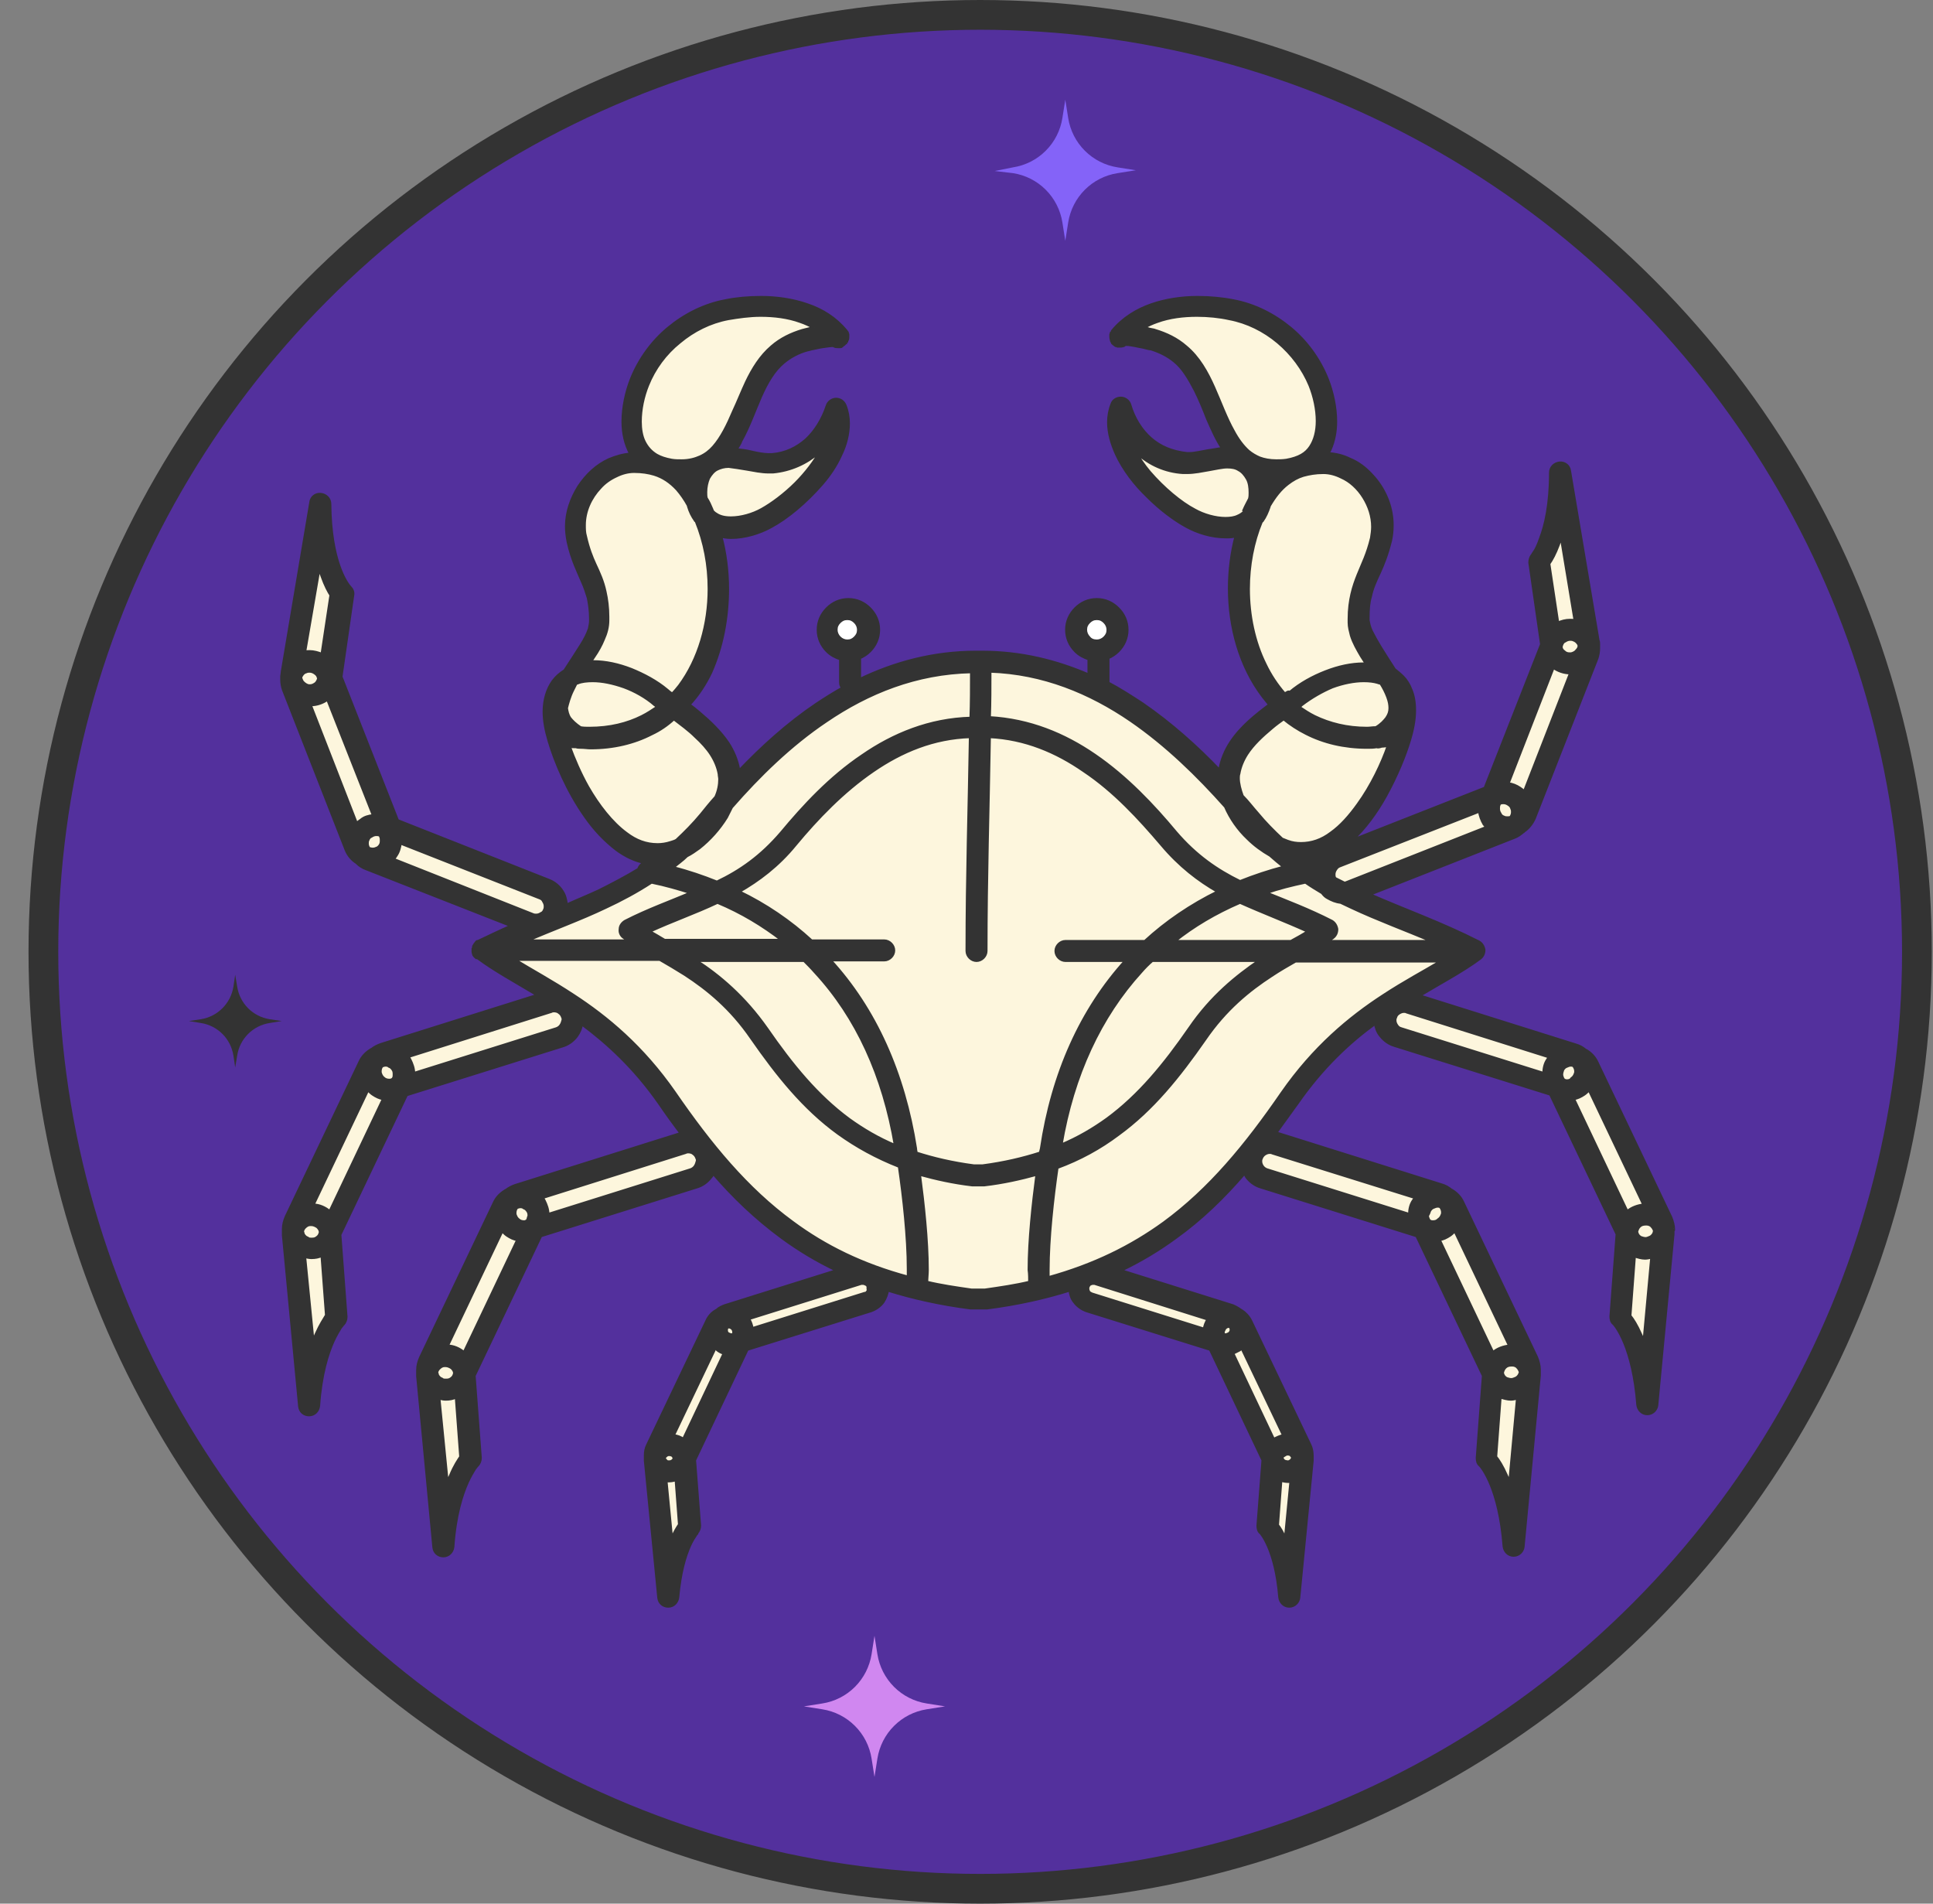 <svg width="65" height="64" viewBox="0 0 65 64" fill="none" xmlns="http://www.w3.org/2000/svg">
<rect x="0" y="0" width="65" height="64" fill="#808080" stroke="none"/>
<g clip-path="url(#clip0_40_1400)">
<circle cx="32.959" cy="32" r="31.5" fill="#53309D" stroke="#333333"/>
<path d="M34.068 5.626C34.484 5.56 34.868 5.365 35.165 5.067C35.463 4.77 35.658 4.386 35.724 3.97L35.822 3.352L35.92 3.97C35.986 4.386 36.181 4.77 36.479 5.067C36.776 5.365 37.16 5.56 37.576 5.626L38.195 5.724L37.576 5.822C37.16 5.887 36.776 6.083 36.479 6.38C36.181 6.678 35.986 7.062 35.92 7.477L35.822 8.096L35.724 7.477C35.658 7.062 35.463 6.678 35.165 6.38C34.868 6.083 34.484 5.887 34.068 5.822L33.449 5.749L34.068 5.626Z" fill="#8463F8"/>
<path d="M27.652 57.27C28.068 57.205 28.452 57.009 28.749 56.712C29.047 56.414 29.242 56.03 29.308 55.615L29.406 54.996L29.504 55.615C29.57 56.03 29.765 56.414 30.063 56.712C30.36 57.009 30.744 57.205 31.16 57.27L31.779 57.368L31.16 57.466C30.744 57.532 30.36 57.727 30.063 58.025C29.765 58.322 29.57 58.706 29.504 59.122L29.406 59.74L29.308 59.122C29.242 58.706 29.047 58.322 28.749 58.025C28.452 57.727 28.068 57.532 27.652 57.466L27.033 57.368L27.652 57.27Z" fill="#D087F0"/>
<path d="M6.759 34.265C7.032 34.221 7.284 34.092 7.479 33.897C7.675 33.701 7.803 33.45 7.848 33.177L7.909 32.77L7.977 33.177C8.02 33.45 8.149 33.702 8.344 33.898C8.54 34.093 8.792 34.222 9.065 34.265L9.473 34.327L9.065 34.394C8.792 34.437 8.539 34.565 8.343 34.761C8.148 34.956 8.019 35.209 7.977 35.482L7.909 35.889L7.848 35.482C7.804 35.209 7.676 34.957 7.48 34.761C7.285 34.566 7.032 34.437 6.759 34.394L6.352 34.327L6.759 34.265Z" fill="#333333"/>
<path fill-rule="evenodd" clip-rule="evenodd" d="M10.256 47.029L9.738 41.208C10.575 39.285 12.279 35.44 12.403 35.44C12.527 35.44 16.542 34.215 18.534 33.603L16.361 32.025L17.551 31.016L12.403 28.894L9.739 23.049L10.644 17.072L11.524 20.228L11.239 22.815L13.179 27.678L18.534 29.826L18.793 30.757L21.871 29.36L22.052 28.894L20.009 27.678L18.793 24.445L19.336 22.453L20.216 20.539L19.207 17.9L19.854 16.193L21.742 15.339L21.095 14.072L22.104 11.796L23.941 10.425H26.761L28.08 11.329L26.062 11.796L24.458 15.08L25.881 15.598L28.235 14.072L27.433 16.193L25.493 17.616L23.941 17.9L24.174 20.409L22.751 23.824L24.95 26.152L28.701 23.255C29.201 22.988 30.274 22.453 30.563 22.453C30.809 22.453 31.93 22.304 32.701 22.195V22.143C32.758 22.151 32.82 22.16 32.887 22.169C32.953 22.16 33.015 22.151 33.073 22.143V22.195C33.843 22.304 34.964 22.453 35.21 22.453C35.5 22.453 36.573 22.988 37.073 23.255L40.824 26.152L43.023 23.824L41.6 20.409L41.833 17.9L40.281 17.616L38.34 16.193L37.538 14.072L39.892 15.598L41.315 15.08L39.711 11.796L37.694 11.329L39.013 10.425H41.833L43.669 11.796L44.678 14.072L44.031 15.339L45.92 16.193L46.567 17.9L45.558 20.539L46.437 22.453L46.98 24.445L45.765 27.678L43.721 28.894L43.902 29.36L44.59 29.7L44.848 28.768L50.203 26.621L52.143 21.758L51.859 19.171L52.447 16.193L53.644 21.991L50.979 27.837L45.831 29.958L49.412 32.025L47.239 33.603C49.231 34.215 53.246 35.44 53.37 35.44C53.494 35.44 55.199 39.285 56.035 41.208L55.518 47.029L54.473 43.913L54.667 41.208L52.413 36.618L46.767 34.752L46.452 34.025L43.902 36.109L42.671 38.217L48.996 40.665L51.42 45.924C51.298 47.839 51.037 51.682 50.959 51.74C50.882 51.798 50.184 49.923 49.844 48.978L50.087 46.166L47.954 41.465L42.404 39.623L41.823 38.969L39.884 40.98L37.17 42.773L41.823 44.397L43.883 48.978C43.737 50.424 43.422 53.345 43.325 53.461C43.228 53.577 42.816 51.942 42.622 51.11V48.978L40.781 45.197L36.629 43.913L35.909 43.215L33.073 43.485V43.521L32.887 43.503L32.701 43.521V43.485L29.865 43.215L29.144 43.913L24.993 45.197L23.151 48.978V51.11C22.957 51.942 22.545 53.577 22.448 53.461C22.351 53.345 22.036 50.424 21.891 48.978L23.951 44.397L28.604 42.773L25.89 40.98L23.951 38.969L23.369 39.623L17.819 41.465L15.687 46.166L15.929 48.978C15.59 49.923 14.892 51.798 14.814 51.74C14.737 51.682 14.475 47.839 14.354 45.924L16.777 40.665L23.103 38.217L21.871 36.109L19.322 34.025L19.007 34.752L13.36 36.618L11.106 41.208L11.3 43.913L10.256 47.029Z" fill="#FDF6DD"/>
<circle cx="28.591" cy="21.274" r="0.816" fill="white"/>
<circle cx="37.033" cy="21.274" r="0.816" fill="white"/>
<path d="M56.277 41.34C56.277 41.208 56.239 41.058 56.183 40.926L53.7 35.715C53.624 35.546 53.493 35.414 53.342 35.32C53.323 35.32 53.304 35.301 53.304 35.301C53.211 35.226 53.116 35.169 52.985 35.132L47.717 33.476C48.47 33.025 49.185 32.649 49.768 32.216C49.862 32.141 49.9 32.047 49.9 31.934C49.881 31.821 49.824 31.727 49.73 31.67C48.432 31.012 47.191 30.579 46.043 30.071L50.915 28.153C51.028 28.115 51.122 28.04 51.216 27.964C51.216 27.964 51.235 27.965 51.235 27.946C51.386 27.852 51.517 27.682 51.593 27.513L53.7 22.133C53.737 22.02 53.756 21.907 53.756 21.794C53.756 21.756 53.756 21.719 53.756 21.681C53.756 21.625 53.756 21.568 53.737 21.531L52.778 15.831C52.759 15.661 52.608 15.549 52.439 15.567C52.27 15.586 52.138 15.718 52.138 15.887C52.138 16.959 51.969 17.674 51.8 18.107C51.724 18.333 51.649 18.483 51.593 18.558C51.574 18.596 51.536 18.634 51.536 18.652L51.517 18.671C51.461 18.747 51.442 18.841 51.442 18.916L51.837 21.662L49.937 26.497L45.441 28.265C45.893 27.852 46.288 27.306 46.589 26.761C46.965 26.083 47.247 25.387 47.398 24.879C47.511 24.503 47.567 24.183 47.567 23.882C47.567 23.619 47.529 23.374 47.435 23.167C47.379 23.017 47.285 22.866 47.172 22.753C47.078 22.66 46.984 22.584 46.89 22.509C46.72 22.246 46.551 21.982 46.401 21.738C46.288 21.55 46.194 21.38 46.118 21.23C46.043 21.079 46.024 20.948 46.005 20.854C46.005 20.816 46.005 20.797 46.005 20.759C46.005 20.477 46.024 20.252 46.081 20.063C46.137 19.781 46.25 19.537 46.382 19.255C46.513 18.972 46.645 18.634 46.758 18.182C46.796 18.013 46.814 17.844 46.814 17.655C46.814 16.997 46.532 16.395 46.118 15.962C45.911 15.737 45.667 15.549 45.385 15.436C45.159 15.323 44.914 15.266 44.651 15.248C44.67 15.21 44.708 15.153 44.726 15.116C44.858 14.815 44.914 14.495 44.914 14.175C44.914 13.686 44.801 13.178 44.632 12.746C44.369 12.087 43.936 11.485 43.391 11.034C42.845 10.582 42.187 10.244 41.472 10.112C41.096 10.037 40.682 9.999 40.268 9.999C39.76 9.999 39.214 10.074 38.725 10.244C38.236 10.413 37.766 10.695 37.408 11.128C37.408 11.128 37.408 11.128 37.408 11.147C37.39 11.165 37.39 11.165 37.39 11.184C37.39 11.184 37.39 11.203 37.371 11.203C37.371 11.222 37.352 11.222 37.352 11.241C37.352 11.259 37.352 11.259 37.352 11.278V11.297C37.352 11.335 37.352 11.372 37.371 11.429V11.447C37.371 11.466 37.39 11.466 37.39 11.485C37.39 11.504 37.408 11.504 37.408 11.523C37.408 11.523 37.408 11.542 37.427 11.542C37.446 11.56 37.465 11.579 37.465 11.579C37.484 11.598 37.502 11.598 37.521 11.617H37.54C37.559 11.617 37.559 11.636 37.578 11.636C37.596 11.636 37.597 11.636 37.615 11.636C37.634 11.636 37.634 11.636 37.653 11.636C37.691 11.636 37.728 11.636 37.785 11.617C37.785 11.617 37.803 11.617 37.803 11.598C37.822 11.598 37.822 11.598 37.841 11.579C37.879 11.579 37.954 11.579 38.048 11.598C38.18 11.617 38.33 11.655 38.443 11.673C38.575 11.711 38.669 11.73 38.706 11.73C39.007 11.824 39.271 11.956 39.497 12.144C39.779 12.369 39.986 12.727 40.193 13.122C40.343 13.423 40.475 13.743 40.606 14.081C40.757 14.42 40.907 14.777 41.114 15.078C40.945 15.097 40.776 15.135 40.625 15.153C40.4 15.191 40.174 15.248 40.005 15.248C39.967 15.248 39.948 15.248 39.91 15.248C39.403 15.191 39.007 15.022 38.688 14.74C38.368 14.457 38.123 14.062 37.992 13.611C37.954 13.479 37.822 13.385 37.691 13.385C37.559 13.385 37.427 13.46 37.39 13.592C37.314 13.78 37.277 13.987 37.277 14.194C37.277 14.57 37.39 14.928 37.54 15.266C37.785 15.793 38.161 16.282 38.594 16.696C39.007 17.11 39.478 17.467 39.892 17.693C40.268 17.9 40.738 18.05 41.227 18.05C41.34 18.05 41.453 18.05 41.566 18.013C41.415 18.577 41.34 19.179 41.34 19.781C41.34 21.079 41.698 22.396 42.469 23.412C42.544 23.506 42.619 23.6 42.695 23.694C42.469 23.863 42.224 24.052 41.998 24.259C41.773 24.465 41.547 24.71 41.378 24.973C41.208 25.237 41.077 25.538 41.02 25.876C41.02 25.895 41.02 25.895 41.02 25.914C40.249 25.105 39.365 24.315 38.406 23.657C38.029 23.412 37.653 23.167 37.258 22.96C37.258 22.942 37.258 22.923 37.258 22.904V22.114C37.39 22.058 37.502 21.982 37.596 21.888C37.785 21.7 37.898 21.456 37.898 21.173C37.898 20.891 37.785 20.647 37.596 20.459C37.408 20.27 37.164 20.157 36.882 20.157C36.599 20.157 36.355 20.27 36.167 20.459C35.979 20.647 35.866 20.891 35.866 21.173C35.866 21.456 35.979 21.7 36.167 21.888C36.298 22.02 36.449 22.095 36.618 22.152V22.697C35.527 22.227 34.342 21.926 33.025 21.926C33.006 21.926 32.988 21.926 32.988 21.926H32.969C32.95 21.926 32.931 21.926 32.931 21.926H32.912C32.912 21.926 32.894 21.926 32.875 21.926H32.856C32.837 21.926 32.818 21.926 32.818 21.926C31.389 21.926 30.072 22.283 28.905 22.848V22.114C29.037 22.058 29.15 21.982 29.244 21.888C29.432 21.7 29.545 21.456 29.545 21.173C29.545 20.891 29.432 20.647 29.244 20.459C29.056 20.27 28.811 20.157 28.529 20.157C28.247 20.157 28.002 20.27 27.814 20.459C27.626 20.647 27.513 20.891 27.513 21.173C27.513 21.456 27.626 21.7 27.814 21.888C27.946 22.02 28.096 22.095 28.266 22.152V22.942C28.266 23.017 28.285 23.073 28.341 23.13C28.04 23.299 27.739 23.487 27.457 23.675C26.479 24.334 25.613 25.124 24.842 25.933C24.842 25.914 24.842 25.914 24.842 25.895C24.786 25.556 24.654 25.256 24.485 24.992C24.221 24.597 23.864 24.259 23.506 23.957C23.393 23.863 23.281 23.769 23.168 23.694C23.469 23.374 23.713 22.998 23.901 22.603C24.278 21.756 24.466 20.778 24.466 19.8C24.466 19.198 24.39 18.596 24.24 18.032C24.353 18.05 24.466 18.069 24.579 18.069C25.049 18.069 25.538 17.919 25.914 17.712C26.479 17.411 27.099 16.884 27.626 16.282C27.89 15.981 28.115 15.643 28.266 15.304C28.435 14.965 28.529 14.589 28.529 14.232C28.529 14.025 28.492 13.818 28.416 13.63C28.36 13.498 28.247 13.423 28.115 13.423C27.984 13.423 27.852 13.517 27.814 13.649C27.664 14.1 27.419 14.495 27.118 14.777C26.799 15.059 26.422 15.248 25.952 15.285C25.933 15.285 25.895 15.285 25.858 15.285C25.689 15.285 25.482 15.248 25.237 15.191C25.087 15.153 24.917 15.135 24.748 15.116C24.804 15.022 24.88 14.928 24.917 14.815C25.181 14.345 25.369 13.799 25.576 13.329C25.783 12.858 26.027 12.445 26.347 12.181C26.573 11.993 26.855 11.843 27.137 11.767C27.156 11.767 27.212 11.748 27.288 11.73C27.401 11.711 27.532 11.673 27.664 11.655C27.796 11.636 27.927 11.617 28.002 11.617H28.021C28.04 11.617 28.04 11.636 28.059 11.636C28.096 11.655 28.134 11.655 28.191 11.655C28.209 11.655 28.209 11.655 28.228 11.655C28.247 11.655 28.247 11.655 28.266 11.655C28.285 11.655 28.285 11.655 28.303 11.636C28.303 11.636 28.322 11.636 28.322 11.617C28.341 11.598 28.36 11.598 28.379 11.579C28.398 11.56 28.416 11.542 28.416 11.542C28.416 11.542 28.416 11.523 28.435 11.523C28.435 11.504 28.454 11.504 28.454 11.485C28.454 11.485 28.454 11.466 28.473 11.466C28.473 11.447 28.473 11.447 28.492 11.429C28.51 11.391 28.51 11.354 28.51 11.297C28.51 11.278 28.51 11.278 28.51 11.259C28.51 11.241 28.51 11.241 28.51 11.241C28.51 11.222 28.492 11.222 28.492 11.203V11.184C28.473 11.165 28.473 11.147 28.454 11.128C28.096 10.695 27.645 10.413 27.137 10.244C26.648 10.074 26.102 9.999 25.595 9.999C25.162 9.999 24.748 10.037 24.39 10.112C23.676 10.244 23.017 10.582 22.472 11.034C21.926 11.485 21.494 12.087 21.23 12.746C21.061 13.178 20.948 13.686 20.948 14.175C20.948 14.552 21.023 14.928 21.211 15.266C20.948 15.285 20.703 15.36 20.478 15.454C20.064 15.643 19.725 15.962 19.462 16.358C19.217 16.753 19.048 17.204 19.048 17.693C19.048 17.862 19.067 18.032 19.104 18.22C19.236 18.822 19.443 19.217 19.593 19.574C19.669 19.744 19.725 19.913 19.782 20.101C19.819 20.289 19.857 20.515 19.857 20.797C19.857 20.835 19.857 20.854 19.857 20.891C19.857 20.948 19.838 21.042 19.819 21.136C19.763 21.305 19.669 21.493 19.537 21.7C19.368 21.963 19.18 22.264 18.991 22.547C18.841 22.641 18.709 22.753 18.596 22.904C18.408 23.167 18.296 23.525 18.296 23.92C18.296 24.221 18.352 24.541 18.465 24.917C18.672 25.613 19.086 26.61 19.688 27.456C19.988 27.889 20.346 28.265 20.741 28.566C21.023 28.773 21.362 28.943 21.7 28.999C21.588 29.037 21.512 29.112 21.475 29.225C21.042 29.488 20.609 29.714 20.158 29.94C19.8 30.109 19.424 30.259 19.048 30.429C19.029 30.259 18.991 30.09 18.898 29.959C18.803 29.808 18.653 29.676 18.465 29.601L13.367 27.588L11.467 22.753L11.862 20.007C11.881 19.913 11.843 19.819 11.787 19.762C11.655 19.631 11.109 18.878 11.091 16.941C11.091 16.771 10.959 16.64 10.79 16.621C10.62 16.602 10.47 16.715 10.451 16.884L9.491 22.584C9.491 22.641 9.473 22.697 9.473 22.735C9.473 22.772 9.473 22.81 9.473 22.848C9.473 22.96 9.491 23.073 9.529 23.186L11.636 28.566C11.711 28.755 11.843 28.905 11.993 28.999C11.993 28.999 12.012 28.999 12.012 29.018C12.088 29.093 12.2 29.168 12.313 29.206L17.204 31.125C16.828 31.294 16.471 31.463 16.076 31.652C16.076 31.652 16.076 31.652 16.057 31.652C16.038 31.652 16.019 31.67 16.019 31.689C16.019 31.689 16 31.689 16 31.708C15.963 31.746 15.944 31.783 15.925 31.821V31.84C15.925 31.858 15.925 31.877 15.906 31.896C15.906 31.896 15.906 31.896 15.906 31.915C15.906 31.915 15.906 31.915 15.906 31.934V31.953C15.906 31.971 15.906 31.971 15.906 31.99V32.009C15.906 32.028 15.925 32.066 15.925 32.084C15.925 32.103 15.944 32.122 15.963 32.141C15.963 32.141 15.963 32.16 15.982 32.16C16 32.178 16 32.178 16.019 32.197C16.019 32.197 16.019 32.197 16.038 32.197C16.038 32.197 16.038 32.197 16.057 32.197C16.64 32.63 17.336 33.006 18.088 33.458L12.821 35.113C12.708 35.151 12.595 35.207 12.501 35.282C12.483 35.282 12.464 35.301 12.464 35.301C12.313 35.395 12.182 35.527 12.106 35.696L9.623 40.907C9.567 41.039 9.529 41.17 9.529 41.321C9.529 41.34 9.529 41.359 9.529 41.359C9.529 41.377 9.529 41.396 9.529 41.434C9.529 41.471 9.529 41.49 9.529 41.528L10.075 47.284C10.094 47.454 10.225 47.566 10.394 47.566C10.564 47.566 10.695 47.435 10.714 47.266C10.79 46.193 11.015 45.497 11.203 45.083C11.297 44.876 11.392 44.726 11.448 44.632C11.486 44.594 11.504 44.557 11.523 44.538L11.542 44.519C11.598 44.462 11.636 44.368 11.636 44.274L11.429 41.509L13.668 36.806L18.898 35.169C19.104 35.113 19.274 34.981 19.387 34.831C19.481 34.699 19.537 34.567 19.556 34.417C20.44 35.075 21.343 35.903 22.171 37.088C22.415 37.446 22.66 37.784 22.904 38.104C22.886 38.104 22.867 38.104 22.848 38.123L17.336 39.854C17.223 39.891 17.11 39.948 17.016 40.023C16.997 40.023 16.979 40.042 16.979 40.042C16.828 40.136 16.697 40.267 16.621 40.437L14.138 45.648C14.082 45.779 14.044 45.911 14.044 46.062C14.044 46.08 14.044 46.099 14.044 46.099C14.044 46.118 14.044 46.137 14.044 46.174C14.044 46.212 14.044 46.231 14.044 46.269L14.589 52.025C14.608 52.194 14.74 52.307 14.909 52.307C15.079 52.307 15.21 52.175 15.229 52.006C15.304 50.934 15.53 50.238 15.718 49.824C15.812 49.617 15.906 49.467 15.963 49.373C16 49.335 16.019 49.297 16.038 49.278L16.057 49.26C16.113 49.203 16.151 49.109 16.151 49.015L15.944 46.25L18.183 41.547L23.412 39.91C23.619 39.854 23.789 39.722 23.901 39.571C23.939 39.534 23.958 39.496 23.977 39.44C24.673 40.249 25.425 40.964 26.291 41.603C26.855 42.017 27.476 42.393 28.153 42.713L24.372 43.898C24.278 43.936 24.184 43.973 24.108 44.049C24.09 44.049 24.09 44.068 24.071 44.068C23.939 44.143 23.826 44.274 23.77 44.406L21.776 48.582C21.719 48.695 21.7 48.808 21.7 48.94C21.7 48.959 21.7 48.959 21.7 48.977C21.7 48.996 21.7 49.015 21.7 49.034C21.7 49.053 21.7 49.09 21.7 49.109L22.152 53.718C22.171 53.887 22.302 54 22.472 54C22.641 54 22.773 53.868 22.791 53.699C22.867 52.853 23.036 52.307 23.187 51.968C23.262 51.799 23.337 51.686 23.375 51.63C23.393 51.592 23.412 51.574 23.431 51.555V51.536C23.488 51.479 23.525 51.385 23.525 51.291L23.356 49.09L25.124 45.365L29.282 44.068C29.451 44.011 29.602 43.898 29.695 43.767C29.771 43.654 29.827 43.503 29.846 43.371C30.693 43.635 31.614 43.842 32.63 43.973C32.649 43.973 32.649 43.973 32.668 43.973H33.157C33.176 43.973 33.176 43.973 33.194 43.973C34.21 43.842 35.132 43.635 35.979 43.371C35.998 43.522 36.035 43.654 36.129 43.767C36.223 43.898 36.374 44.011 36.543 44.068L40.7 45.365L42.469 49.09L42.3 51.291C42.3 51.385 42.318 51.479 42.394 51.536C42.394 51.536 42.901 52.081 43.033 53.699C43.052 53.868 43.184 54 43.353 54C43.522 54 43.654 53.868 43.673 53.718L44.124 49.109C44.124 49.09 44.124 49.053 44.124 49.034C44.124 49.015 44.124 48.996 44.124 48.977C44.124 48.959 44.124 48.959 44.124 48.94C44.124 48.827 44.105 48.695 44.049 48.582L42.055 44.406C41.98 44.256 41.867 44.143 41.754 44.068C41.735 44.068 41.735 44.049 41.716 44.049C41.641 43.992 41.547 43.936 41.453 43.898L37.672 42.713C38.349 42.393 38.97 42.017 39.534 41.603C40.4 40.982 41.152 40.249 41.848 39.44C41.867 39.477 41.904 39.534 41.923 39.571C42.036 39.722 42.206 39.854 42.412 39.91L47.642 41.547L49.881 46.25L49.674 49.015C49.674 49.109 49.693 49.203 49.768 49.26C49.843 49.335 50.426 50.05 50.577 51.987C50.596 52.157 50.727 52.288 50.897 52.288C51.066 52.288 51.198 52.157 51.216 52.006L51.762 46.25C51.762 46.212 51.762 46.193 51.762 46.156C51.762 46.137 51.762 46.118 51.762 46.08C51.762 46.062 51.762 46.043 51.762 46.043C51.762 45.911 51.724 45.761 51.668 45.629L49.185 40.418C49.109 40.249 48.978 40.117 48.827 40.023C48.809 40.023 48.79 40.004 48.79 40.004C48.696 39.929 48.602 39.872 48.47 39.835L42.958 38.104C42.939 38.104 42.92 38.104 42.901 38.085C43.146 37.747 43.391 37.408 43.635 37.069C44.463 35.884 45.366 35.038 46.25 34.398C46.269 34.549 46.325 34.699 46.419 34.812C46.532 34.962 46.702 35.094 46.908 35.151L52.138 36.787L54.377 41.49L54.17 44.256C54.17 44.35 54.189 44.444 54.264 44.5C54.339 44.575 54.922 45.29 55.073 47.228C55.092 47.397 55.223 47.529 55.393 47.529C55.562 47.529 55.694 47.397 55.712 47.247L56.258 41.49C56.258 41.453 56.258 41.434 56.258 41.396C56.258 41.377 56.258 41.359 56.258 41.321C56.277 41.377 56.277 41.359 56.277 41.34ZM10.169 41.396C10.188 41.34 10.206 41.302 10.244 41.264C10.3 41.208 10.357 41.17 10.432 41.17H10.47C10.545 41.17 10.62 41.208 10.677 41.246C10.733 41.302 10.771 41.359 10.771 41.434L10.752 41.49C10.733 41.547 10.695 41.584 10.639 41.622C10.583 41.66 10.526 41.66 10.47 41.66C10.432 41.66 10.376 41.66 10.338 41.622C10.282 41.603 10.244 41.566 10.206 41.509C10.188 41.471 10.188 41.434 10.169 41.396ZM10.639 44.839C10.601 44.914 10.564 45.008 10.526 45.102L10.244 42.243C10.319 42.261 10.394 42.28 10.47 42.28C10.601 42.28 10.714 42.261 10.827 42.205L10.978 44.218C10.902 44.35 10.771 44.538 10.639 44.839ZM11.091 40.738C10.94 40.606 10.733 40.512 10.526 40.512L12.37 36.637C12.426 36.693 12.483 36.75 12.539 36.787C12.652 36.862 12.765 36.919 12.896 36.938L11.091 40.738ZM13.235 36.242L13.197 36.298H13.179C13.141 36.317 13.122 36.317 13.085 36.317C13.028 36.317 12.953 36.298 12.915 36.261C12.859 36.223 12.821 36.166 12.802 36.11C12.784 36.072 12.784 36.054 12.784 36.016C12.784 35.959 12.802 35.884 12.84 35.847L12.859 35.828C12.896 35.828 12.915 35.809 12.953 35.809C12.991 35.809 13.047 35.809 13.085 35.847C13.141 35.865 13.179 35.903 13.216 35.959C13.254 36.016 13.254 36.072 13.254 36.129C13.254 36.166 13.254 36.204 13.235 36.242ZM14.684 46.137C14.702 46.08 14.721 46.043 14.759 46.005C14.815 45.949 14.872 45.911 14.947 45.911H14.985C15.06 45.911 15.135 45.949 15.191 45.986C15.248 46.043 15.286 46.099 15.286 46.174L15.267 46.231C15.248 46.287 15.21 46.325 15.154 46.363C15.097 46.4 15.041 46.4 14.985 46.4C14.947 46.4 14.89 46.4 14.853 46.363C14.796 46.344 14.759 46.306 14.721 46.25C14.702 46.212 14.702 46.174 14.684 46.137ZM15.154 49.598C15.116 49.673 15.079 49.767 15.041 49.862L14.759 47.002C14.834 47.021 14.909 47.04 14.985 47.04C15.116 47.04 15.229 47.021 15.342 46.965L15.492 48.977C15.417 49.09 15.286 49.278 15.154 49.598ZM15.605 45.478C15.455 45.347 15.248 45.253 15.041 45.253L16.885 41.377C16.941 41.434 16.997 41.49 17.054 41.528C17.167 41.603 17.28 41.66 17.411 41.678L15.605 45.478ZM17.75 41.001L17.712 41.058H17.694C17.675 41.076 17.637 41.076 17.618 41.076C17.562 41.076 17.487 41.058 17.449 41.02C17.392 40.982 17.355 40.926 17.336 40.87C17.317 40.832 17.317 40.813 17.317 40.775C17.317 40.719 17.336 40.644 17.374 40.606L17.392 40.587C17.43 40.587 17.449 40.569 17.487 40.569C17.524 40.569 17.581 40.569 17.618 40.606C17.675 40.625 17.712 40.663 17.75 40.719C17.788 40.775 17.788 40.832 17.788 40.888C17.769 40.907 17.769 40.945 17.75 41.001ZM22.359 49.072C22.359 49.053 22.34 49.034 22.34 49.034C22.34 48.996 22.359 48.977 22.378 48.959C22.415 48.921 22.453 48.902 22.491 48.902H22.509C22.547 48.902 22.603 48.921 22.622 48.94C22.641 48.959 22.66 48.996 22.679 49.034L22.66 49.053C22.641 49.09 22.622 49.109 22.585 49.128C22.547 49.147 22.528 49.147 22.491 49.147C22.472 49.147 22.434 49.147 22.415 49.128C22.396 49.109 22.378 49.09 22.359 49.072ZM22.585 51.743L22.396 49.786C22.434 49.786 22.472 49.786 22.509 49.786C22.585 49.786 22.66 49.767 22.735 49.749L22.848 51.254C22.773 51.367 22.679 51.517 22.585 51.743ZM22.98 48.394C22.886 48.319 22.773 48.281 22.641 48.263L24.052 45.309C24.071 45.328 24.108 45.347 24.127 45.384C24.202 45.441 24.278 45.478 24.353 45.497L22.98 48.394ZM24.654 44.858L24.635 44.876C24.616 44.876 24.616 44.876 24.598 44.876C24.56 44.876 24.522 44.858 24.485 44.839C24.466 44.839 24.447 44.801 24.428 44.764C24.428 44.745 24.428 44.726 24.428 44.707C24.428 44.669 24.447 44.632 24.466 44.613C24.485 44.613 24.485 44.613 24.503 44.613C24.522 44.613 24.56 44.613 24.579 44.632C24.616 44.651 24.635 44.669 24.654 44.707C24.673 44.745 24.673 44.764 24.673 44.801C24.673 44.82 24.673 44.839 24.654 44.858ZM43.221 51.743C43.127 51.517 43.033 51.367 42.958 51.273L43.071 49.767C43.146 49.786 43.221 49.805 43.297 49.805C43.334 49.805 43.372 49.805 43.409 49.805L43.221 51.743ZM43.297 48.883C43.353 48.883 43.409 48.902 43.428 48.94C43.447 48.959 43.466 48.996 43.466 49.015C43.466 49.034 43.447 49.053 43.447 49.053C43.428 49.09 43.409 49.109 43.372 49.128C43.353 49.147 43.315 49.147 43.297 49.147C43.259 49.147 43.221 49.128 43.203 49.128C43.165 49.109 43.146 49.09 43.127 49.053L43.108 49.034C43.108 48.996 43.127 48.959 43.165 48.94C43.221 48.902 43.259 48.883 43.297 48.883ZM41.679 45.384C41.698 45.365 41.735 45.347 41.754 45.309L43.165 48.263C43.052 48.281 42.939 48.338 42.826 48.394L41.453 45.497C41.528 45.46 41.603 45.422 41.679 45.384ZM41.171 44.688C41.19 44.651 41.208 44.632 41.246 44.613C41.265 44.594 41.303 44.594 41.321 44.594C41.34 44.594 41.34 44.594 41.359 44.594C41.378 44.632 41.397 44.651 41.397 44.688C41.397 44.707 41.397 44.726 41.397 44.745C41.378 44.782 41.359 44.82 41.321 44.839C41.284 44.858 41.246 44.876 41.208 44.876C41.19 44.876 41.19 44.876 41.171 44.876L41.152 44.858C41.133 44.839 41.133 44.801 41.133 44.782C41.133 44.764 41.152 44.726 41.171 44.688ZM50.765 49.862C50.727 49.767 50.69 49.673 50.652 49.598C50.52 49.297 50.389 49.09 50.295 48.977L50.445 46.965C50.558 47.002 50.69 47.04 50.803 47.04C50.878 47.04 50.953 47.021 51.028 47.002L50.765 49.862ZM50.859 45.892C50.934 45.892 51.01 45.93 51.047 45.986C51.085 46.024 51.103 46.08 51.122 46.118C51.122 46.156 51.103 46.193 51.085 46.231C51.047 46.287 51.01 46.325 50.953 46.344C50.915 46.363 50.859 46.381 50.821 46.381C50.765 46.381 50.709 46.363 50.652 46.344C50.596 46.306 50.558 46.269 50.539 46.212L50.52 46.156C50.539 46.08 50.558 46.024 50.614 45.968C50.671 45.911 50.746 45.892 50.821 45.892H50.859ZM48.921 41.377L50.765 45.253C50.558 45.272 50.351 45.347 50.201 45.478L48.395 41.678C48.526 41.66 48.639 41.603 48.752 41.528C48.809 41.49 48.865 41.434 48.921 41.377ZM48.075 40.7C48.112 40.644 48.15 40.606 48.206 40.587C48.244 40.569 48.301 40.55 48.338 40.55C48.376 40.55 48.395 40.55 48.432 40.569L48.451 40.587C48.489 40.644 48.508 40.7 48.508 40.757C48.508 40.794 48.508 40.813 48.489 40.851C48.47 40.907 48.432 40.964 48.376 41.001C48.319 41.058 48.263 41.076 48.188 41.076C48.15 41.076 48.131 41.076 48.094 41.058H48.075L48.037 41.001C48.018 40.964 48 40.907 48 40.87C48.037 40.813 48.056 40.757 48.075 40.7ZM48.188 31.652H44.632C44.689 31.614 44.764 31.558 44.82 31.52C44.914 31.445 44.952 31.351 44.952 31.238C44.933 31.125 44.877 31.031 44.783 30.974C44.011 30.579 43.259 30.297 42.563 30.015C42.996 29.864 43.447 29.752 43.899 29.657C44.087 29.789 44.275 29.902 44.463 30.015C44.519 30.09 44.576 30.147 44.651 30.184C44.783 30.259 44.914 30.316 45.084 30.335C45.197 30.391 45.328 30.448 45.441 30.504C46.325 30.918 47.247 31.256 48.188 31.652ZM39.478 31.652C40.136 31.125 40.87 30.692 41.698 30.335C42.45 30.673 43.203 30.956 43.993 31.313C43.823 31.426 43.616 31.539 43.409 31.652H39.478ZM42.356 32.291C41.585 32.818 40.738 33.495 40.005 34.567C39.158 35.79 38.311 36.825 37.239 37.615C36.769 37.954 36.261 38.255 35.678 38.499C36.073 36.148 36.995 34.172 38.368 32.667C38.481 32.536 38.612 32.404 38.744 32.291H42.356ZM44.162 28.98C44.218 28.962 44.294 28.943 44.35 28.924C44.331 28.962 44.312 28.999 44.294 29.055C44.275 29.018 44.218 28.999 44.162 28.98ZM53.06 21.625C53.079 21.644 53.098 21.681 53.098 21.719C53.098 21.775 53.06 21.832 53.022 21.869C52.985 21.926 52.91 21.963 52.834 21.982C52.815 21.982 52.797 21.982 52.778 21.982C52.703 21.982 52.646 21.963 52.59 21.907C52.533 21.869 52.496 21.813 52.496 21.738L52.514 21.681C52.533 21.625 52.571 21.568 52.627 21.55C52.684 21.512 52.74 21.493 52.797 21.493C52.834 21.493 52.872 21.493 52.91 21.512C52.966 21.531 53.022 21.568 53.06 21.625ZM52.402 18.314C52.439 18.22 52.458 18.126 52.496 18.032L52.966 20.872C52.91 20.854 52.853 20.854 52.797 20.854C52.646 20.854 52.514 20.891 52.383 20.948L52.082 18.953C52.176 18.822 52.289 18.615 52.402 18.314ZM52.232 22.434C52.383 22.547 52.59 22.622 52.797 22.622C52.797 22.622 52.797 22.622 52.815 22.622L51.254 26.629C51.216 26.572 51.16 26.535 51.103 26.497C50.991 26.422 50.859 26.365 50.709 26.347L52.232 22.434ZM50.407 27.061L50.426 27.005H50.445C50.483 26.986 50.52 26.986 50.558 26.986C50.614 26.986 50.671 27.005 50.727 27.043C50.784 27.08 50.821 27.118 50.84 27.193C50.859 27.231 50.859 27.268 50.859 27.306C50.859 27.363 50.84 27.419 50.803 27.475C50.765 27.494 50.727 27.494 50.69 27.494C50.652 27.494 50.614 27.494 50.577 27.475C50.52 27.456 50.464 27.419 50.445 27.363C50.407 27.306 50.389 27.25 50.389 27.193C50.389 27.137 50.389 27.099 50.407 27.061ZM49.749 27.268C49.768 27.419 49.824 27.569 49.9 27.701C49.937 27.739 49.956 27.776 49.994 27.814L45.272 29.676C45.253 29.676 45.234 29.695 45.215 29.695C45.102 29.639 44.99 29.582 44.877 29.526C44.877 29.526 44.877 29.526 44.877 29.507C44.858 29.469 44.858 29.432 44.858 29.394C44.858 29.338 44.877 29.281 44.914 29.225C44.952 29.168 44.99 29.131 45.046 29.112L49.749 27.268ZM46.325 22.942C46.363 22.96 46.401 22.96 46.438 22.979C46.532 23.13 46.608 23.28 46.664 23.431C46.72 23.581 46.739 23.694 46.739 23.807C46.739 23.939 46.702 24.033 46.626 24.146C46.551 24.24 46.457 24.353 46.269 24.465C46.156 24.465 46.062 24.484 45.968 24.484C45.291 24.484 44.708 24.334 44.2 24.089C44.011 23.995 43.842 23.882 43.673 23.769C43.71 23.751 43.748 23.713 43.767 23.694C44.087 23.45 44.444 23.243 44.801 23.092C45.159 22.96 45.535 22.885 45.855 22.885C46.043 22.885 46.194 22.904 46.325 22.942ZM40.813 13.028C40.588 12.52 40.306 12.012 39.873 11.655C39.572 11.391 39.214 11.222 38.838 11.109C38.8 11.09 38.744 11.09 38.669 11.071C38.612 11.053 38.537 11.034 38.443 11.015C38.594 10.94 38.744 10.864 38.913 10.808C39.327 10.657 39.797 10.601 40.249 10.601C40.625 10.601 41.002 10.639 41.34 10.714C41.942 10.827 42.507 11.109 42.977 11.504C43.447 11.899 43.823 12.407 44.049 12.953C44.2 13.329 44.294 13.761 44.294 14.156C44.294 14.495 44.218 14.796 44.068 15.022C43.993 15.135 43.899 15.229 43.767 15.304C43.635 15.379 43.466 15.436 43.259 15.473C43.127 15.492 43.014 15.492 42.92 15.492C42.695 15.492 42.507 15.454 42.356 15.398C42.224 15.342 42.093 15.266 41.98 15.172C41.792 15.003 41.622 14.777 41.472 14.495C41.227 14.062 41.039 13.536 40.813 13.028ZM41.848 17.204C41.792 17.26 41.716 17.317 41.622 17.355C41.509 17.411 41.359 17.43 41.208 17.43C40.87 17.43 40.475 17.317 40.174 17.148C39.703 16.903 39.12 16.414 38.65 15.868C38.462 15.643 38.293 15.398 38.161 15.153C38.18 15.172 38.199 15.191 38.236 15.229C38.65 15.605 39.177 15.85 39.779 15.887C39.816 15.887 39.873 15.887 39.91 15.887C40.174 15.887 40.418 15.831 40.644 15.793C40.87 15.755 41.096 15.699 41.265 15.699C41.415 15.699 41.547 15.718 41.66 15.793C41.773 15.85 41.867 15.962 41.942 16.094C42.017 16.226 42.036 16.395 42.036 16.564C42.036 16.64 42.036 16.696 42.017 16.771C41.961 16.884 41.886 17.016 41.829 17.148C41.867 17.166 41.867 17.185 41.848 17.204ZM42.544 22.34C42.168 21.587 41.98 20.684 41.98 19.8C41.98 19.01 42.13 18.22 42.412 17.543C42.431 17.524 42.431 17.524 42.45 17.505C42.544 17.373 42.619 17.204 42.676 17.035V17.016C42.864 16.696 43.052 16.451 43.297 16.263C43.466 16.132 43.635 16.038 43.823 15.981C44.03 15.925 44.237 15.887 44.501 15.887C44.708 15.887 44.914 15.944 45.102 16.038C45.404 16.169 45.667 16.414 45.855 16.715C46.043 17.016 46.156 17.355 46.156 17.712C46.156 17.844 46.137 17.956 46.118 18.088C45.987 18.634 45.817 18.953 45.667 19.33C45.592 19.518 45.516 19.725 45.46 19.969C45.404 20.214 45.366 20.477 45.366 20.816C45.366 20.854 45.366 20.891 45.366 20.929C45.366 21.079 45.404 21.211 45.441 21.361C45.516 21.606 45.648 21.832 45.78 22.058C45.836 22.152 45.893 22.227 45.949 22.321C45.911 22.321 45.893 22.321 45.855 22.321C45.441 22.321 45.008 22.415 44.576 22.584C44.143 22.753 43.729 22.979 43.372 23.28C43.334 23.243 43.278 23.28 43.203 23.337C42.939 23.036 42.713 22.697 42.544 22.34ZM41.66 26.008C41.698 25.782 41.792 25.556 41.923 25.35C42.13 25.03 42.431 24.748 42.77 24.465C42.901 24.353 43.033 24.259 43.165 24.164C43.391 24.353 43.654 24.522 43.917 24.654C44.501 24.954 45.197 25.124 45.968 25.124C46.081 25.124 46.175 25.124 46.288 25.105C46.344 25.124 46.401 25.105 46.457 25.086C46.532 25.086 46.608 25.067 46.683 25.067C46.476 25.669 46.118 26.422 45.667 27.043C45.385 27.438 45.084 27.776 44.764 28.002C44.444 28.247 44.105 28.36 43.748 28.36C43.598 28.36 43.447 28.341 43.297 28.284C43.24 28.265 43.165 28.228 43.108 28.209C42.826 27.946 42.544 27.663 42.281 27.344C42.111 27.155 41.961 26.949 41.773 26.761C41.698 26.554 41.641 26.347 41.641 26.159C41.641 26.121 41.641 26.064 41.66 26.008ZM36.618 21.437C36.543 21.361 36.505 21.267 36.505 21.173C36.505 21.061 36.543 20.985 36.618 20.91C36.694 20.835 36.769 20.797 36.882 20.797C36.995 20.797 37.07 20.835 37.145 20.91C37.22 20.985 37.258 21.079 37.258 21.173C37.258 21.286 37.22 21.361 37.145 21.437C37.07 21.512 36.976 21.55 36.882 21.55C36.769 21.55 36.675 21.512 36.618 21.437ZM33.289 22.565C35.076 22.622 36.656 23.28 38.029 24.221C39.233 25.049 40.287 26.083 41.208 27.118C41.378 27.513 41.641 27.889 41.961 28.19C42.187 28.416 42.45 28.604 42.713 28.755C42.864 28.886 43.014 29.018 43.184 29.15C42.676 29.281 42.168 29.451 41.698 29.639C40.926 29.262 40.211 28.773 39.534 27.983C38.782 27.08 37.879 26.121 36.806 25.387C35.791 24.691 34.624 24.202 33.27 24.127C33.289 23.619 33.289 23.092 33.289 22.565ZM28.228 21.437C28.153 21.361 28.115 21.267 28.115 21.173C28.115 21.061 28.153 20.985 28.228 20.91C28.303 20.835 28.379 20.797 28.492 20.797C28.604 20.797 28.68 20.835 28.755 20.91C28.83 20.985 28.868 21.079 28.868 21.173C28.868 21.286 28.83 21.361 28.755 21.437C28.68 21.512 28.604 21.55 28.492 21.55C28.398 21.55 28.303 21.512 28.228 21.437ZM24.598 27.137C25.519 26.083 26.573 25.049 27.777 24.24C29.188 23.28 30.805 22.622 32.668 22.584C32.668 23.111 32.668 23.638 32.649 24.146C31.257 24.183 30.034 24.691 29 25.406C27.908 26.14 27.024 27.099 26.272 28.002C25.595 28.792 24.898 29.281 24.108 29.657C23.638 29.469 23.149 29.3 22.622 29.168C22.773 29.037 22.942 28.924 23.093 28.773C23.243 28.698 23.375 28.604 23.506 28.51C23.864 28.228 24.184 27.87 24.428 27.475C24.485 27.363 24.541 27.25 24.598 27.137ZM22.378 31.633C22.189 31.52 22.001 31.407 21.832 31.313C22.603 30.956 23.375 30.692 24.127 30.335C24.936 30.673 25.651 31.106 26.309 31.614H22.378V31.633ZM27.024 32.272C27.156 32.404 27.288 32.536 27.419 32.686C28.811 34.191 29.714 36.166 30.109 38.518C29.526 38.273 29.018 37.972 28.548 37.634C27.476 36.844 26.629 35.809 25.783 34.586C25.03 33.514 24.184 32.799 23.393 32.291H27.024V32.272ZM25.124 15.774C25.35 15.812 25.595 15.868 25.858 15.868C25.895 15.868 25.952 15.868 25.99 15.868C26.591 15.812 27.118 15.567 27.532 15.21C27.551 15.191 27.589 15.172 27.607 15.135C27.401 15.511 27.099 15.906 26.761 16.245C26.385 16.621 25.952 16.941 25.613 17.129C25.312 17.298 24.917 17.411 24.579 17.411C24.372 17.411 24.202 17.373 24.071 17.279C24.033 17.26 23.995 17.223 23.958 17.185C23.958 17.166 23.939 17.148 23.939 17.129C23.883 16.997 23.826 16.865 23.751 16.753C23.732 16.696 23.732 16.621 23.732 16.546C23.732 16.376 23.77 16.207 23.826 16.075C23.901 15.944 23.995 15.831 24.108 15.774C24.221 15.718 24.353 15.68 24.503 15.68C24.673 15.699 24.898 15.737 25.124 15.774ZM21.776 12.953C22.001 12.388 22.378 11.88 22.848 11.504C23.318 11.109 23.883 10.827 24.485 10.714C24.823 10.657 25.2 10.601 25.576 10.601C26.027 10.601 26.497 10.657 26.911 10.808C27.081 10.864 27.231 10.94 27.382 11.015C27.344 11.015 27.325 11.034 27.288 11.034C27.156 11.071 27.043 11.09 26.987 11.109C26.61 11.222 26.253 11.391 25.952 11.655C25.576 11.974 25.312 12.407 25.105 12.84C24.955 13.159 24.823 13.498 24.673 13.818C24.466 14.307 24.259 14.721 23.995 15.022C23.864 15.172 23.713 15.285 23.544 15.36C23.375 15.436 23.168 15.492 22.923 15.492C22.81 15.492 22.698 15.492 22.585 15.473C22.378 15.436 22.208 15.379 22.077 15.304C21.889 15.191 21.757 15.041 21.663 14.852C21.569 14.664 21.531 14.42 21.531 14.175C21.531 13.761 21.625 13.329 21.776 12.953ZM19.688 18.032C19.65 17.9 19.65 17.787 19.65 17.655C19.65 17.185 19.857 16.734 20.177 16.395C20.327 16.226 20.515 16.094 20.722 16C20.91 15.906 21.117 15.85 21.324 15.85C21.588 15.85 21.813 15.887 22.001 15.944C22.302 16.038 22.547 16.207 22.773 16.451C22.904 16.602 23.036 16.79 23.149 16.997V17.016C23.205 17.204 23.281 17.355 23.375 17.486C23.375 17.505 23.393 17.505 23.412 17.524C23.695 18.22 23.845 18.991 23.845 19.8C23.845 20.985 23.506 22.17 22.848 23.055C22.773 23.149 22.698 23.243 22.603 23.337C22.547 23.299 22.472 23.243 22.434 23.205C22.077 22.904 21.644 22.678 21.23 22.509C20.797 22.34 20.365 22.246 19.951 22.246C19.913 22.246 19.895 22.246 19.857 22.246C19.895 22.189 19.932 22.133 19.97 22.076C20.101 21.888 20.214 21.681 20.29 21.493C20.384 21.286 20.44 21.079 20.44 20.854C20.44 20.816 20.44 20.778 20.44 20.741C20.44 20.421 20.402 20.139 20.346 19.894C20.271 19.537 20.139 19.255 20.007 18.972C19.895 18.728 19.782 18.446 19.688 18.032ZM19.255 23.205C19.293 23.13 19.33 23.055 19.368 22.979C19.387 22.979 19.405 22.96 19.424 22.96C19.556 22.904 19.744 22.885 19.932 22.885C20.252 22.885 20.609 22.96 20.986 23.092C21.343 23.224 21.719 23.431 22.02 23.694C22.058 23.713 22.077 23.751 22.114 23.769C21.945 23.882 21.776 23.995 21.588 24.089C21.099 24.334 20.515 24.484 19.819 24.484C19.725 24.484 19.612 24.484 19.518 24.465C19.349 24.353 19.236 24.24 19.161 24.146C19.086 24.033 19.067 23.92 19.048 23.807C19.086 23.657 19.142 23.431 19.255 23.205ZM21.061 28.021C20.572 27.663 20.12 27.08 19.763 26.459C19.499 25.989 19.293 25.5 19.142 25.086C19.217 25.105 19.293 25.105 19.368 25.105C19.424 25.124 19.481 25.124 19.537 25.124C19.65 25.124 19.763 25.143 19.857 25.143C20.628 25.143 21.324 24.973 21.907 24.672C22.189 24.541 22.434 24.371 22.66 24.164C22.904 24.353 23.168 24.541 23.393 24.766C23.6 24.954 23.789 25.162 23.92 25.368C24.052 25.575 24.146 25.801 24.184 26.027C24.184 26.083 24.202 26.14 24.202 26.196C24.202 26.384 24.165 26.591 24.071 26.798C23.901 26.986 23.732 27.193 23.582 27.381C23.318 27.701 23.036 27.983 22.754 28.247C22.698 28.284 22.622 28.303 22.566 28.322C22.396 28.378 22.246 28.397 22.114 28.397C21.719 28.397 21.381 28.265 21.061 28.021ZM20.365 30.504C20.892 30.259 21.418 29.977 21.907 29.657C22.378 29.752 22.829 29.883 23.243 30.015C22.547 30.316 21.794 30.579 21.023 30.974C20.929 31.031 20.854 31.125 20.854 31.238C20.835 31.351 20.892 31.463 20.986 31.52C21.042 31.558 21.099 31.595 21.136 31.633H17.694C18.596 31.238 19.499 30.918 20.365 30.504ZM10.733 19.085C10.771 19.179 10.79 19.273 10.827 19.367C10.94 19.687 11.053 19.894 11.128 20.007L10.827 22.001C10.695 21.945 10.545 21.907 10.413 21.907C10.357 21.907 10.3 21.907 10.244 21.926L10.733 19.085ZM10.188 22.942C10.15 22.904 10.131 22.848 10.112 22.791C10.112 22.753 10.131 22.735 10.15 22.697C10.188 22.641 10.225 22.603 10.3 22.584C10.338 22.565 10.376 22.565 10.413 22.565C10.47 22.565 10.526 22.584 10.583 22.622C10.639 22.66 10.677 22.697 10.695 22.753L10.714 22.81C10.695 22.885 10.658 22.942 10.62 22.979C10.564 23.017 10.507 23.055 10.432 23.055C10.413 23.055 10.394 23.055 10.376 23.055C10.3 23.036 10.244 22.998 10.188 22.942ZM12.144 27.569C12.088 27.607 12.031 27.645 11.993 27.701L10.432 23.694C10.432 23.694 10.432 23.694 10.451 23.694C10.658 23.694 10.865 23.619 11.015 23.506L12.558 27.419C12.389 27.438 12.257 27.475 12.144 27.569ZM12.784 28.416C12.746 28.472 12.708 28.51 12.633 28.529C12.595 28.548 12.558 28.548 12.52 28.548C12.483 28.548 12.445 28.529 12.407 28.529C12.37 28.472 12.351 28.416 12.351 28.36C12.351 28.322 12.351 28.284 12.37 28.247C12.389 28.19 12.426 28.134 12.483 28.115C12.539 28.077 12.595 28.058 12.652 28.058C12.69 28.058 12.727 28.058 12.765 28.077H12.784L12.802 28.134C12.821 28.171 12.821 28.209 12.821 28.247C12.821 28.303 12.821 28.36 12.784 28.416ZM13.216 28.886C13.254 28.849 13.291 28.811 13.31 28.773C13.404 28.642 13.442 28.491 13.461 28.341L18.145 30.184C18.201 30.203 18.258 30.241 18.277 30.297C18.314 30.354 18.333 30.41 18.333 30.466C18.333 30.504 18.333 30.542 18.314 30.579C18.296 30.636 18.258 30.692 18.201 30.711C18.145 30.749 18.088 30.767 18.032 30.767C17.994 30.767 17.957 30.767 17.919 30.749L13.216 28.886ZM18.86 34.473C18.822 34.53 18.766 34.567 18.709 34.586L13.912 36.091C13.912 35.922 13.856 35.771 13.781 35.621C13.762 35.583 13.743 35.546 13.705 35.527L18.54 34.003C18.578 33.984 18.596 33.984 18.634 33.984C18.691 33.984 18.766 34.003 18.803 34.041C18.86 34.078 18.898 34.135 18.916 34.191C18.935 34.229 18.935 34.248 18.935 34.285C18.916 34.361 18.898 34.417 18.86 34.473ZM23.375 39.214C23.337 39.27 23.281 39.308 23.224 39.327L18.427 40.832C18.427 40.663 18.371 40.512 18.296 40.361C18.277 40.324 18.258 40.286 18.22 40.267L23.055 38.744C23.093 38.725 23.111 38.725 23.149 38.725C23.205 38.725 23.281 38.744 23.318 38.781C23.375 38.819 23.412 38.875 23.431 38.932C23.45 38.969 23.45 38.988 23.45 39.026C23.431 39.101 23.412 39.158 23.375 39.214ZM29.169 43.428C29.15 43.465 29.112 43.484 29.075 43.484L25.294 44.669C25.275 44.557 25.237 44.444 25.181 44.35C25.181 44.35 25.181 44.35 25.181 44.331L28.962 43.146C28.981 43.146 29 43.146 29.018 43.146C29.056 43.146 29.093 43.164 29.131 43.183C29.169 43.202 29.188 43.24 29.188 43.277C29.188 43.296 29.188 43.315 29.188 43.334C29.206 43.371 29.188 43.409 29.169 43.428ZM30.542 42.939C29 42.525 27.739 41.904 26.648 41.095C25.105 39.967 23.883 38.48 22.679 36.731C21.606 35.188 20.402 34.191 19.274 33.458C18.559 32.987 17.863 32.611 17.28 32.254H22.189C22.453 32.404 22.735 32.573 23.036 32.761C23.789 33.251 24.579 33.89 25.275 34.906C26.14 36.148 27.024 37.258 28.191 38.104C28.793 38.537 29.47 38.913 30.241 39.214C30.392 40.249 30.542 41.603 30.542 42.657C30.542 42.77 30.542 42.864 30.542 42.939ZM34.624 43.108C34.154 43.221 33.646 43.296 33.119 43.371H32.668C32.141 43.296 31.633 43.221 31.163 43.108C31.163 42.976 31.182 42.826 31.182 42.694C31.182 41.697 31.05 40.474 30.918 39.477C31.464 39.628 32.047 39.76 32.687 39.835C32.705 39.835 32.705 39.835 32.724 39.835H33.063C33.082 39.835 33.082 39.835 33.1 39.835C33.74 39.76 34.323 39.628 34.869 39.477C34.737 40.474 34.605 41.697 34.605 42.694C34.624 42.826 34.624 42.976 34.624 43.108ZM34.982 38.763C34.398 38.951 33.759 39.101 33.044 39.195H32.743C32.028 39.101 31.389 38.951 30.805 38.763C30.805 38.706 30.787 38.669 30.787 38.612C30.392 36.091 29.432 33.928 27.908 32.272H29.733C29.902 32.272 30.053 32.122 30.053 31.953C30.053 31.783 29.902 31.633 29.733 31.633H27.288C26.573 30.974 25.745 30.41 24.842 29.977C25.5 29.601 26.159 29.112 26.742 28.397C27.476 27.513 28.341 26.61 29.357 25.914C30.316 25.256 31.389 24.804 32.63 24.766C32.593 27.137 32.517 29.451 32.517 31.953V31.971C32.517 32.141 32.668 32.291 32.837 32.291C33.006 32.291 33.157 32.141 33.157 31.971V31.953C33.157 29.469 33.232 27.155 33.27 24.766C34.474 24.823 35.527 25.274 36.449 25.914C37.465 26.591 38.311 27.513 39.064 28.397C39.666 29.112 40.306 29.601 40.964 29.977C40.042 30.429 39.214 30.993 38.499 31.652H35.828C35.659 31.652 35.508 31.802 35.508 31.971C35.508 32.141 35.659 32.291 35.828 32.291H37.86C36.355 33.947 35.395 36.091 35.019 38.612C35.001 38.669 35.001 38.706 34.982 38.763ZM40.625 44.35C40.55 44.462 40.512 44.575 40.494 44.688L36.712 43.503C36.675 43.484 36.637 43.465 36.618 43.447C36.599 43.409 36.581 43.371 36.581 43.334C36.581 43.315 36.581 43.296 36.581 43.277C36.599 43.24 36.618 43.202 36.637 43.183C36.675 43.164 36.712 43.146 36.75 43.146C36.769 43.146 36.788 43.146 36.806 43.146L40.625 44.35ZM47.605 40.267C47.586 40.305 47.548 40.324 47.529 40.361C47.435 40.493 47.398 40.663 47.398 40.832L42.6 39.327C42.544 39.308 42.488 39.27 42.45 39.214C42.412 39.158 42.394 39.101 42.394 39.045C42.394 39.007 42.394 38.988 42.412 38.951C42.431 38.894 42.469 38.838 42.525 38.8C42.582 38.763 42.638 38.744 42.695 38.744C42.732 38.744 42.751 38.744 42.789 38.763L47.605 40.267ZM46.513 33.476C45.385 34.21 44.181 35.207 43.108 36.75C41.904 38.499 40.682 39.985 39.139 41.114C38.048 41.904 36.806 42.525 35.245 42.958C35.245 42.864 35.245 42.788 35.245 42.694C35.245 41.641 35.395 40.286 35.546 39.252C36.317 38.969 36.995 38.593 37.596 38.142C38.763 37.295 39.647 36.185 40.512 34.944C41.208 33.928 41.999 33.288 42.751 32.799C43.033 32.611 43.297 32.461 43.56 32.31H48.47C47.906 32.649 47.228 33.006 46.513 33.476ZM52.044 35.621C51.95 35.753 51.913 35.922 51.913 36.091L47.115 34.586C47.04 34.567 47.002 34.53 46.965 34.473C46.927 34.417 46.908 34.361 46.908 34.304C46.908 34.267 46.908 34.248 46.927 34.21C46.946 34.135 46.984 34.097 47.04 34.059C47.097 34.022 47.153 34.003 47.209 34.003C47.247 34.003 47.266 34.003 47.303 34.022L52.138 35.546C52.101 35.546 52.063 35.583 52.044 35.621ZM52.703 36.336C52.665 36.336 52.646 36.336 52.608 36.317H52.59L52.552 36.261C52.533 36.223 52.514 36.166 52.514 36.129C52.514 36.072 52.533 36.016 52.552 35.959C52.59 35.903 52.627 35.865 52.684 35.847C52.721 35.828 52.778 35.809 52.815 35.809C52.853 35.809 52.872 35.809 52.91 35.828L52.928 35.847C52.966 35.903 52.985 35.959 52.985 36.016C52.985 36.054 52.985 36.072 52.966 36.11C52.947 36.166 52.91 36.223 52.853 36.261C52.834 36.298 52.778 36.336 52.703 36.336ZM52.91 36.938C53.041 36.919 53.154 36.862 53.267 36.787C53.323 36.75 53.38 36.693 53.436 36.637L55.28 40.512C55.073 40.531 54.866 40.606 54.715 40.738L52.91 36.938ZM55.28 45.121C55.242 45.027 55.205 44.933 55.167 44.858C55.035 44.557 54.904 44.35 54.809 44.237L54.96 42.224C55.073 42.261 55.205 42.299 55.317 42.299C55.393 42.299 55.468 42.28 55.543 42.261L55.28 45.121ZM55.6 41.49C55.562 41.547 55.524 41.584 55.468 41.603C55.43 41.622 55.374 41.641 55.336 41.641C55.28 41.641 55.223 41.622 55.167 41.603C55.111 41.566 55.073 41.528 55.054 41.471L55.035 41.415C55.054 41.34 55.073 41.283 55.129 41.227C55.186 41.17 55.261 41.152 55.336 41.152H55.374C55.449 41.152 55.524 41.189 55.562 41.246C55.6 41.283 55.618 41.34 55.637 41.377C55.618 41.434 55.618 41.471 55.6 41.49Z" fill="#333333"/>
<path d="M43.259 15.473C43.466 15.436 43.635 15.379 43.767 15.304C43.899 15.229 43.993 15.135 44.068 15.022C44.218 14.796 44.294 14.495 44.294 14.156C44.294 13.761 44.2 13.329 44.049 12.953C43.823 12.407 43.447 11.899 42.977 11.504C42.507 11.109 41.942 10.827 41.34 10.714C41.002 10.639 40.625 10.601 40.249 10.601C39.797 10.601 39.327 10.657 38.913 10.808C38.744 10.864 38.594 10.94 38.443 11.015C38.537 11.034 38.612 11.053 38.669 11.071C38.744 11.09 38.8 11.09 38.838 11.109C39.214 11.222 39.572 11.391 39.873 11.655C40.306 12.012 40.588 12.52 40.813 13.028C41.039 13.536 41.227 14.062 41.472 14.495C41.622 14.777 41.792 15.003 41.98 15.172C42.093 15.266 42.224 15.342 42.356 15.398C42.507 15.454 42.695 15.492 42.92 15.492C43.014 15.492 43.127 15.492 43.259 15.473ZM43.259 15.473L43.278 15.53M10.3 22.584C10.225 22.603 10.188 22.641 10.15 22.697C10.131 22.735 10.112 22.753 10.112 22.791C10.131 22.848 10.15 22.904 10.188 22.942C10.244 22.998 10.3 23.036 10.376 23.055C10.394 23.055 10.413 23.055 10.432 23.055C10.507 23.055 10.564 23.017 10.62 22.979C10.658 22.942 10.695 22.885 10.714 22.81L10.695 22.753C10.677 22.697 10.639 22.66 10.583 22.622C10.526 22.584 10.47 22.565 10.413 22.565C10.376 22.565 10.338 22.565 10.3 22.584ZM10.3 22.584L10.188 22.302M36.581 43.277C36.581 43.296 36.581 43.315 36.581 43.334C36.581 43.371 36.599 43.409 36.618 43.447C36.637 43.465 36.675 43.484 36.712 43.503L40.494 44.688C40.512 44.575 40.55 44.462 40.625 44.35L36.806 43.146C36.788 43.146 36.769 43.146 36.75 43.146C36.712 43.146 36.675 43.164 36.637 43.183C36.618 43.202 36.599 43.24 36.581 43.277ZM36.581 43.277L36.449 43.24M42.412 38.951C42.394 38.988 42.394 39.007 42.394 39.045C42.394 39.101 42.412 39.158 42.45 39.214C42.488 39.27 42.544 39.308 42.6 39.327L47.398 40.832C47.398 40.663 47.435 40.493 47.529 40.361C47.548 40.324 47.586 40.305 47.605 40.267L42.789 38.763C42.751 38.744 42.732 38.744 42.695 38.744C42.638 38.744 42.582 38.763 42.525 38.8C42.469 38.838 42.431 38.894 42.412 38.951ZM42.412 38.951L42.318 38.913M56.277 41.34C56.277 41.208 56.239 41.058 56.183 40.926L53.7 35.715C53.624 35.546 53.493 35.414 53.342 35.32C53.323 35.32 53.304 35.301 53.304 35.301C53.211 35.226 53.116 35.169 52.985 35.132L47.717 33.476C48.47 33.025 49.185 32.649 49.768 32.216C49.862 32.141 49.9 32.047 49.9 31.934C49.881 31.821 49.824 31.727 49.73 31.67C48.432 31.012 47.191 30.579 46.043 30.071L50.915 28.153C51.028 28.115 51.122 28.04 51.216 27.964C51.216 27.964 51.235 27.965 51.235 27.946C51.386 27.852 51.517 27.682 51.593 27.513L53.7 22.133C53.737 22.02 53.756 21.907 53.756 21.794C53.756 21.756 53.756 21.719 53.756 21.681C53.756 21.625 53.756 21.568 53.737 21.531L52.778 15.831C52.759 15.661 52.608 15.549 52.439 15.567C52.27 15.586 52.138 15.718 52.138 15.887C52.138 16.959 51.969 17.674 51.8 18.107C51.724 18.333 51.649 18.483 51.593 18.558C51.574 18.596 51.536 18.634 51.536 18.652L51.517 18.671C51.461 18.747 51.442 18.841 51.442 18.916L51.837 21.662L49.937 26.497L45.441 28.265C45.893 27.852 46.288 27.306 46.589 26.761C46.965 26.083 47.247 25.387 47.398 24.879C47.511 24.503 47.567 24.183 47.567 23.882C47.567 23.619 47.529 23.374 47.435 23.167C47.379 23.017 47.285 22.866 47.172 22.753C47.078 22.66 46.984 22.584 46.89 22.509C46.72 22.246 46.551 21.982 46.401 21.738C46.288 21.55 46.194 21.38 46.118 21.23C46.043 21.079 46.024 20.948 46.005 20.854C46.005 20.816 46.005 20.797 46.005 20.759C46.005 20.477 46.024 20.252 46.081 20.063C46.137 19.781 46.25 19.537 46.382 19.255C46.513 18.972 46.645 18.634 46.758 18.182C46.796 18.013 46.814 17.844 46.814 17.655C46.814 16.997 46.532 16.395 46.118 15.962C45.911 15.737 45.667 15.549 45.385 15.436C45.159 15.323 44.914 15.266 44.651 15.248C44.67 15.21 44.708 15.153 44.726 15.116C44.858 14.815 44.914 14.495 44.914 14.175C44.914 13.686 44.801 13.178 44.632 12.746C44.369 12.087 43.936 11.485 43.391 11.034C42.845 10.582 42.187 10.244 41.472 10.112C41.096 10.037 40.682 9.999 40.268 9.999C39.76 9.999 39.214 10.074 38.725 10.244C38.236 10.413 37.766 10.695 37.408 11.128C37.408 11.128 37.408 11.128 37.408 11.147C37.39 11.165 37.39 11.165 37.39 11.184C37.39 11.184 37.39 11.203 37.371 11.203C37.371 11.222 37.352 11.222 37.352 11.241C37.352 11.259 37.352 11.259 37.352 11.278V11.297C37.352 11.335 37.352 11.372 37.371 11.429V11.447C37.371 11.466 37.39 11.466 37.39 11.485C37.39 11.504 37.408 11.504 37.408 11.523C37.408 11.523 37.408 11.542 37.427 11.542C37.446 11.56 37.465 11.579 37.465 11.579C37.484 11.598 37.502 11.598 37.521 11.617H37.54C37.559 11.617 37.559 11.636 37.578 11.636C37.596 11.636 37.597 11.636 37.615 11.636C37.634 11.636 37.634 11.636 37.653 11.636C37.691 11.636 37.728 11.636 37.785 11.617C37.785 11.617 37.803 11.617 37.803 11.598C37.822 11.598 37.822 11.598 37.841 11.579C37.879 11.579 37.954 11.579 38.048 11.598C38.18 11.617 38.33 11.655 38.443 11.673C38.575 11.711 38.669 11.73 38.706 11.73C39.007 11.824 39.271 11.956 39.497 12.144C39.779 12.369 39.986 12.727 40.193 13.122C40.343 13.423 40.475 13.743 40.606 14.081C40.757 14.42 40.907 14.777 41.114 15.078C40.945 15.097 40.776 15.135 40.625 15.153C40.4 15.191 40.174 15.248 40.005 15.248C39.967 15.248 39.948 15.248 39.91 15.248C39.403 15.191 39.007 15.022 38.688 14.74C38.368 14.457 38.123 14.062 37.992 13.611C37.954 13.479 37.822 13.385 37.691 13.385C37.559 13.385 37.427 13.46 37.39 13.592C37.314 13.78 37.277 13.987 37.277 14.194C37.277 14.57 37.39 14.928 37.54 15.266C37.785 15.793 38.161 16.282 38.594 16.696C39.007 17.11 39.478 17.467 39.892 17.693C40.268 17.9 40.738 18.05 41.227 18.05C41.34 18.05 41.453 18.05 41.566 18.013C41.415 18.577 41.34 19.179 41.34 19.781C41.34 21.079 41.698 22.396 42.469 23.412C42.544 23.506 42.619 23.6 42.695 23.694C42.469 23.863 42.224 24.052 41.998 24.259C41.773 24.465 41.547 24.71 41.378 24.973C41.208 25.237 41.077 25.538 41.02 25.876C41.02 25.895 41.02 25.895 41.02 25.914C40.249 25.105 39.365 24.315 38.406 23.657C38.029 23.412 37.653 23.167 37.258 22.96C37.258 22.942 37.258 22.923 37.258 22.904V22.114C37.39 22.058 37.502 21.982 37.596 21.888C37.785 21.7 37.898 21.456 37.898 21.173C37.898 20.891 37.785 20.647 37.596 20.459C37.408 20.27 37.164 20.157 36.882 20.157C36.599 20.157 36.355 20.27 36.167 20.459C35.979 20.647 35.866 20.891 35.866 21.173C35.866 21.456 35.979 21.7 36.167 21.888C36.298 22.02 36.449 22.095 36.618 22.152V22.697C35.527 22.227 34.342 21.926 33.025 21.926C33.006 21.926 32.988 21.926 32.988 21.926H32.969C32.95 21.926 32.931 21.926 32.931 21.926H32.912C32.912 21.926 32.894 21.926 32.875 21.926H32.856C32.837 21.926 32.818 21.926 32.818 21.926C31.389 21.926 30.072 22.283 28.905 22.848V22.114C29.037 22.058 29.15 21.982 29.244 21.888C29.432 21.7 29.545 21.456 29.545 21.173C29.545 20.891 29.432 20.647 29.244 20.459C29.056 20.27 28.811 20.157 28.529 20.157C28.247 20.157 28.002 20.27 27.814 20.459C27.626 20.647 27.513 20.891 27.513 21.173C27.513 21.456 27.626 21.7 27.814 21.888C27.946 22.02 28.096 22.095 28.266 22.152V22.942C28.266 23.017 28.285 23.073 28.341 23.13C28.04 23.299 27.739 23.487 27.457 23.675C26.479 24.334 25.613 25.124 24.842 25.933C24.842 25.914 24.842 25.914 24.842 25.895C24.786 25.556 24.654 25.256 24.485 24.992C24.221 24.597 23.864 24.259 23.506 23.957C23.393 23.863 23.281 23.769 23.168 23.694C23.469 23.374 23.713 22.998 23.901 22.603C24.278 21.756 24.466 20.778 24.466 19.8C24.466 19.198 24.39 18.596 24.24 18.032C24.353 18.05 24.466 18.069 24.579 18.069C25.049 18.069 25.538 17.919 25.914 17.712C26.479 17.411 27.099 16.884 27.626 16.282C27.89 15.981 28.115 15.643 28.266 15.304C28.435 14.965 28.529 14.589 28.529 14.232C28.529 14.025 28.492 13.818 28.416 13.63C28.36 13.498 28.247 13.423 28.115 13.423C27.984 13.423 27.852 13.517 27.814 13.649C27.664 14.1 27.419 14.495 27.118 14.777C26.799 15.059 26.422 15.248 25.952 15.285C25.933 15.285 25.895 15.285 25.858 15.285C25.689 15.285 25.482 15.248 25.237 15.191C25.087 15.153 24.917 15.135 24.748 15.116C24.804 15.022 24.88 14.928 24.917 14.815C25.181 14.345 25.369 13.799 25.576 13.329C25.783 12.858 26.027 12.445 26.347 12.181C26.573 11.993 26.855 11.843 27.137 11.767C27.156 11.767 27.212 11.748 27.288 11.73C27.401 11.711 27.532 11.673 27.664 11.655C27.796 11.636 27.927 11.617 28.002 11.617H28.021C28.04 11.617 28.04 11.636 28.059 11.636C28.096 11.655 28.134 11.655 28.191 11.655C28.209 11.655 28.209 11.655 28.228 11.655C28.247 11.655 28.247 11.655 28.266 11.655C28.285 11.655 28.285 11.655 28.303 11.636C28.303 11.636 28.322 11.636 28.322 11.617C28.341 11.598 28.36 11.598 28.379 11.579C28.398 11.56 28.416 11.542 28.416 11.542C28.416 11.542 28.416 11.523 28.435 11.523C28.435 11.504 28.454 11.504 28.454 11.485C28.454 11.485 28.454 11.466 28.473 11.466C28.473 11.447 28.473 11.447 28.492 11.429C28.51 11.391 28.51 11.354 28.51 11.297C28.51 11.278 28.51 11.278 28.51 11.259C28.51 11.241 28.51 11.241 28.51 11.241C28.51 11.222 28.492 11.222 28.492 11.203V11.184C28.473 11.165 28.473 11.147 28.454 11.128C28.096 10.695 27.645 10.413 27.137 10.244C26.648 10.074 26.102 9.999 25.595 9.999C25.162 9.999 24.748 10.037 24.39 10.112C23.676 10.244 23.017 10.582 22.472 11.034C21.926 11.485 21.494 12.087 21.23 12.746C21.061 13.178 20.948 13.686 20.948 14.175C20.948 14.552 21.023 14.928 21.211 15.266C20.948 15.285 20.703 15.36 20.478 15.454C20.064 15.643 19.725 15.962 19.462 16.358C19.217 16.753 19.048 17.204 19.048 17.693C19.048 17.862 19.067 18.032 19.104 18.22C19.236 18.822 19.443 19.217 19.593 19.574C19.669 19.744 19.725 19.913 19.782 20.101C19.819 20.289 19.857 20.515 19.857 20.797C19.857 20.835 19.857 20.854 19.857 20.891C19.857 20.948 19.838 21.042 19.819 21.136C19.763 21.305 19.669 21.493 19.537 21.7C19.368 21.963 19.18 22.264 18.991 22.547C18.841 22.641 18.709 22.753 18.596 22.904C18.408 23.167 18.296 23.525 18.296 23.92C18.296 24.221 18.352 24.541 18.465 24.917C18.672 25.613 19.086 26.61 19.688 27.456C19.988 27.889 20.346 28.265 20.741 28.566C21.023 28.773 21.362 28.943 21.7 28.999C21.588 29.037 21.512 29.112 21.475 29.225C21.042 29.488 20.609 29.714 20.158 29.94C19.8 30.109 19.424 30.259 19.048 30.429C19.029 30.259 18.991 30.09 18.898 29.959C18.803 29.808 18.653 29.676 18.465 29.601L13.367 27.588L11.467 22.753L11.862 20.007C11.881 19.913 11.843 19.819 11.787 19.762C11.655 19.631 11.109 18.878 11.091 16.941C11.091 16.771 10.959 16.64 10.79 16.621C10.62 16.602 10.47 16.715 10.451 16.884L9.491 22.584C9.491 22.641 9.473 22.697 9.473 22.735C9.473 22.772 9.473 22.81 9.473 22.848C9.473 22.96 9.491 23.073 9.529 23.186L11.636 28.566C11.711 28.755 11.843 28.905 11.993 28.999C11.993 28.999 12.012 28.999 12.012 29.018C12.088 29.093 12.2 29.168 12.313 29.206L17.204 31.125C16.828 31.294 16.471 31.463 16.076 31.652C16.076 31.652 16.076 31.652 16.057 31.652C16.038 31.652 16.019 31.67 16.019 31.689C16.019 31.689 16 31.689 16 31.708C15.963 31.746 15.944 31.783 15.925 31.821V31.84C15.925 31.858 15.925 31.877 15.906 31.896C15.906 31.896 15.906 31.896 15.906 31.915C15.906 31.915 15.906 31.915 15.906 31.934V31.953C15.906 31.971 15.906 31.971 15.906 31.99V32.009C15.906 32.028 15.925 32.066 15.925 32.084C15.925 32.103 15.944 32.122 15.963 32.141C15.963 32.141 15.963 32.16 15.982 32.16C16 32.178 16 32.178 16.019 32.197C16.019 32.197 16.019 32.197 16.038 32.197C16.038 32.197 16.038 32.197 16.057 32.197C16.64 32.63 17.336 33.006 18.088 33.458L12.821 35.113C12.708 35.151 12.595 35.207 12.501 35.282C12.483 35.282 12.464 35.301 12.464 35.301C12.313 35.395 12.182 35.527 12.106 35.696L9.623 40.907C9.567 41.039 9.529 41.17 9.529 41.321C9.529 41.34 9.529 41.359 9.529 41.359C9.529 41.377 9.529 41.396 9.529 41.434C9.529 41.471 9.529 41.49 9.529 41.528L10.075 47.284C10.094 47.454 10.225 47.566 10.394 47.566C10.564 47.566 10.695 47.435 10.714 47.266C10.79 46.193 11.015 45.497 11.203 45.083C11.297 44.876 11.392 44.726 11.448 44.632C11.486 44.594 11.504 44.557 11.523 44.538L11.542 44.519C11.598 44.462 11.636 44.368 11.636 44.274L11.429 41.509L13.668 36.806L18.898 35.169C19.104 35.113 19.274 34.981 19.387 34.831C19.481 34.699 19.537 34.567 19.556 34.417C20.44 35.075 21.343 35.903 22.171 37.088C22.415 37.446 22.66 37.784 22.904 38.104C22.886 38.104 22.867 38.104 22.848 38.123L17.336 39.854C17.223 39.891 17.11 39.948 17.016 40.023C16.997 40.023 16.979 40.042 16.979 40.042C16.828 40.136 16.697 40.267 16.621 40.437L14.138 45.648C14.082 45.779 14.044 45.911 14.044 46.062C14.044 46.08 14.044 46.099 14.044 46.099C14.044 46.118 14.044 46.137 14.044 46.174C14.044 46.212 14.044 46.231 14.044 46.269L14.589 52.025C14.608 52.194 14.74 52.307 14.909 52.307C15.079 52.307 15.21 52.175 15.229 52.006C15.304 50.934 15.53 50.238 15.718 49.824C15.812 49.617 15.906 49.467 15.963 49.373C16 49.335 16.019 49.297 16.038 49.278L16.057 49.26C16.113 49.203 16.151 49.109 16.151 49.015L15.944 46.25L18.183 41.547L23.412 39.91C23.619 39.854 23.789 39.722 23.901 39.571C23.939 39.534 23.958 39.496 23.977 39.44C24.673 40.249 25.425 40.964 26.291 41.603C26.855 42.017 27.476 42.393 28.153 42.713L24.372 43.898C24.278 43.936 24.184 43.973 24.108 44.049C24.09 44.049 24.09 44.068 24.071 44.068C23.939 44.143 23.826 44.274 23.77 44.406L21.776 48.582C21.719 48.695 21.7 48.808 21.7 48.94C21.7 48.959 21.7 48.959 21.7 48.977C21.7 48.996 21.7 49.015 21.7 49.034C21.7 49.053 21.7 49.09 21.7 49.109L22.152 53.718C22.171 53.887 22.302 54 22.472 54C22.641 54 22.773 53.868 22.791 53.699C22.867 52.853 23.036 52.307 23.187 51.968C23.262 51.799 23.337 51.686 23.375 51.63C23.393 51.592 23.412 51.574 23.431 51.555V51.536C23.488 51.479 23.525 51.385 23.525 51.291L23.356 49.09L25.124 45.365L29.282 44.068C29.451 44.011 29.602 43.898 29.695 43.767C29.771 43.654 29.827 43.503 29.846 43.371C30.693 43.635 31.614 43.842 32.63 43.973C32.649 43.973 32.649 43.973 32.668 43.973H33.157C33.176 43.973 33.176 43.973 33.194 43.973C34.21 43.842 35.132 43.635 35.979 43.371C35.998 43.522 36.035 43.654 36.129 43.767C36.223 43.898 36.374 44.011 36.543 44.068L40.7 45.365L42.469 49.09L42.3 51.291C42.3 51.385 42.318 51.479 42.394 51.536C42.394 51.536 42.901 52.081 43.033 53.699C43.052 53.868 43.184 54 43.353 54C43.522 54 43.654 53.868 43.673 53.718L44.124 49.109C44.124 49.09 44.124 49.053 44.124 49.034C44.124 49.015 44.124 48.996 44.124 48.977C44.124 48.959 44.124 48.959 44.124 48.94C44.124 48.827 44.105 48.695 44.049 48.582L42.055 44.406C41.98 44.256 41.867 44.143 41.754 44.068C41.735 44.068 41.735 44.049 41.716 44.049C41.641 43.992 41.547 43.936 41.453 43.898L37.672 42.713C38.349 42.393 38.97 42.017 39.534 41.603C40.4 40.982 41.152 40.249 41.848 39.44C41.867 39.477 41.904 39.534 41.923 39.571C42.036 39.722 42.206 39.854 42.412 39.91L47.642 41.547L49.881 46.25L49.674 49.015C49.674 49.109 49.693 49.203 49.768 49.26C49.843 49.335 50.426 50.05 50.577 51.987C50.596 52.157 50.727 52.288 50.897 52.288C51.066 52.288 51.198 52.157 51.216 52.006L51.762 46.25C51.762 46.212 51.762 46.193 51.762 46.156C51.762 46.137 51.762 46.118 51.762 46.08C51.762 46.062 51.762 46.043 51.762 46.043C51.762 45.911 51.724 45.761 51.668 45.629L49.185 40.418C49.109 40.249 48.978 40.117 48.827 40.023C48.809 40.023 48.79 40.004 48.79 40.004C48.696 39.929 48.602 39.872 48.47 39.835L42.958 38.104C42.939 38.104 42.92 38.104 42.901 38.085C43.146 37.747 43.391 37.408 43.635 37.069C44.463 35.884 45.366 35.038 46.25 34.398C46.269 34.549 46.325 34.699 46.419 34.812C46.532 34.962 46.702 35.094 46.908 35.151L52.138 36.787L54.377 41.49L54.17 44.256C54.17 44.35 54.189 44.444 54.264 44.5C54.339 44.575 54.922 45.29 55.073 47.228C55.092 47.397 55.223 47.529 55.393 47.529C55.562 47.529 55.694 47.397 55.712 47.247L56.258 41.49C56.258 41.453 56.258 41.434 56.258 41.396C56.258 41.377 56.258 41.359 56.258 41.321C56.277 41.377 56.277 41.359 56.277 41.34ZM10.169 41.396C10.188 41.34 10.206 41.302 10.244 41.264C10.3 41.208 10.357 41.17 10.432 41.17H10.47C10.545 41.17 10.62 41.208 10.677 41.246C10.733 41.302 10.771 41.359 10.771 41.434L10.752 41.49C10.733 41.547 10.695 41.584 10.639 41.622C10.583 41.66 10.526 41.66 10.47 41.66C10.432 41.66 10.376 41.66 10.338 41.622C10.282 41.603 10.244 41.566 10.206 41.509C10.188 41.471 10.188 41.434 10.169 41.396ZM10.639 44.839C10.601 44.914 10.564 45.008 10.526 45.102L10.244 42.243C10.319 42.261 10.394 42.28 10.47 42.28C10.601 42.28 10.714 42.261 10.827 42.205L10.978 44.218C10.902 44.35 10.771 44.538 10.639 44.839ZM11.091 40.738C10.94 40.606 10.733 40.512 10.526 40.512L12.37 36.637C12.426 36.693 12.483 36.75 12.539 36.787C12.652 36.862 12.765 36.919 12.896 36.938L11.091 40.738ZM13.235 36.242L13.197 36.298H13.179C13.141 36.317 13.122 36.317 13.085 36.317C13.028 36.317 12.953 36.298 12.915 36.261C12.859 36.223 12.821 36.166 12.802 36.11C12.784 36.072 12.784 36.054 12.784 36.016C12.784 35.959 12.802 35.884 12.84 35.847L12.859 35.828C12.896 35.828 12.915 35.809 12.953 35.809C12.991 35.809 13.047 35.809 13.085 35.847C13.141 35.865 13.179 35.903 13.216 35.959C13.254 36.016 13.254 36.072 13.254 36.129C13.254 36.166 13.254 36.204 13.235 36.242ZM14.684 46.137C14.702 46.08 14.721 46.043 14.759 46.005C14.815 45.949 14.872 45.911 14.947 45.911H14.985C15.06 45.911 15.135 45.949 15.191 45.986C15.248 46.043 15.286 46.099 15.286 46.174L15.267 46.231C15.248 46.287 15.21 46.325 15.154 46.363C15.097 46.4 15.041 46.4 14.985 46.4C14.947 46.4 14.89 46.4 14.853 46.363C14.796 46.344 14.759 46.306 14.721 46.25C14.702 46.212 14.702 46.174 14.684 46.137ZM15.154 49.598C15.116 49.673 15.079 49.767 15.041 49.862L14.759 47.002C14.834 47.021 14.909 47.04 14.985 47.04C15.116 47.04 15.229 47.021 15.342 46.965L15.492 48.977C15.417 49.09 15.286 49.278 15.154 49.598ZM15.605 45.478C15.455 45.347 15.248 45.253 15.041 45.253L16.885 41.377C16.941 41.434 16.997 41.49 17.054 41.528C17.167 41.603 17.28 41.66 17.411 41.678L15.605 45.478ZM17.75 41.001L17.712 41.058H17.694C17.675 41.076 17.637 41.076 17.618 41.076C17.562 41.076 17.487 41.058 17.449 41.02C17.392 40.982 17.355 40.926 17.336 40.87C17.317 40.832 17.317 40.813 17.317 40.775C17.317 40.719 17.336 40.644 17.374 40.606L17.392 40.587C17.43 40.587 17.449 40.569 17.487 40.569C17.524 40.569 17.581 40.569 17.618 40.606C17.675 40.625 17.712 40.663 17.75 40.719C17.788 40.775 17.788 40.832 17.788 40.888C17.769 40.907 17.769 40.945 17.75 41.001ZM22.359 49.072C22.359 49.053 22.34 49.034 22.34 49.034C22.34 48.996 22.359 48.977 22.378 48.959C22.415 48.921 22.453 48.902 22.491 48.902H22.509C22.547 48.902 22.603 48.921 22.622 48.94C22.641 48.959 22.66 48.996 22.679 49.034L22.66 49.053C22.641 49.09 22.622 49.109 22.585 49.128C22.547 49.147 22.528 49.147 22.491 49.147C22.472 49.147 22.434 49.147 22.415 49.128C22.396 49.109 22.378 49.09 22.359 49.072ZM22.585 51.743L22.396 49.786C22.434 49.786 22.472 49.786 22.509 49.786C22.585 49.786 22.66 49.767 22.735 49.749L22.848 51.254C22.773 51.367 22.679 51.517 22.585 51.743ZM22.98 48.394C22.886 48.319 22.773 48.281 22.641 48.263L24.052 45.309C24.071 45.328 24.108 45.347 24.127 45.384C24.202 45.441 24.278 45.478 24.353 45.497L22.98 48.394ZM24.654 44.858L24.635 44.876C24.616 44.876 24.616 44.876 24.598 44.876C24.56 44.876 24.522 44.858 24.485 44.839C24.466 44.839 24.447 44.801 24.428 44.764C24.428 44.745 24.428 44.726 24.428 44.707C24.428 44.669 24.447 44.632 24.466 44.613C24.485 44.613 24.485 44.613 24.503 44.613C24.522 44.613 24.56 44.613 24.579 44.632C24.616 44.651 24.635 44.669 24.654 44.707C24.673 44.745 24.673 44.764 24.673 44.801C24.673 44.82 24.673 44.839 24.654 44.858ZM43.221 51.743C43.127 51.517 43.033 51.367 42.958 51.273L43.071 49.767C43.146 49.786 43.221 49.805 43.297 49.805C43.334 49.805 43.372 49.805 43.409 49.805L43.221 51.743ZM43.297 48.883C43.353 48.883 43.409 48.902 43.428 48.94C43.447 48.959 43.466 48.996 43.466 49.015C43.466 49.034 43.447 49.053 43.447 49.053C43.428 49.09 43.409 49.109 43.372 49.128C43.353 49.147 43.315 49.147 43.297 49.147C43.259 49.147 43.221 49.128 43.203 49.128C43.165 49.109 43.146 49.09 43.127 49.053L43.108 49.034C43.108 48.996 43.127 48.959 43.165 48.94C43.221 48.902 43.259 48.883 43.297 48.883ZM41.679 45.384C41.698 45.365 41.735 45.347 41.754 45.309L43.165 48.263C43.052 48.281 42.939 48.338 42.826 48.394L41.453 45.497C41.528 45.46 41.603 45.422 41.679 45.384ZM41.171 44.688C41.19 44.651 41.208 44.632 41.246 44.613C41.265 44.594 41.303 44.594 41.321 44.594C41.34 44.594 41.34 44.594 41.359 44.594C41.378 44.632 41.397 44.651 41.397 44.688C41.397 44.707 41.397 44.726 41.397 44.745C41.378 44.782 41.359 44.82 41.321 44.839C41.284 44.858 41.246 44.876 41.208 44.876C41.19 44.876 41.19 44.876 41.171 44.876L41.152 44.858C41.133 44.839 41.133 44.801 41.133 44.782C41.133 44.764 41.152 44.726 41.171 44.688ZM50.765 49.862C50.727 49.767 50.69 49.673 50.652 49.598C50.52 49.297 50.389 49.09 50.295 48.977L50.445 46.965C50.558 47.002 50.69 47.04 50.803 47.04C50.878 47.04 50.953 47.021 51.028 47.002L50.765 49.862ZM50.859 45.892C50.934 45.892 51.01 45.93 51.047 45.986C51.085 46.024 51.103 46.08 51.122 46.118C51.122 46.156 51.103 46.193 51.085 46.231C51.047 46.287 51.01 46.325 50.953 46.344C50.915 46.363 50.859 46.381 50.821 46.381C50.765 46.381 50.709 46.363 50.652 46.344C50.596 46.306 50.558 46.269 50.539 46.212L50.52 46.156C50.539 46.08 50.558 46.024 50.614 45.968C50.671 45.911 50.746 45.892 50.821 45.892H50.859ZM48.921 41.377L50.765 45.253C50.558 45.272 50.351 45.347 50.201 45.478L48.395 41.678C48.526 41.66 48.639 41.603 48.752 41.528C48.809 41.49 48.865 41.434 48.921 41.377ZM48.075 40.7C48.112 40.644 48.15 40.606 48.206 40.587C48.244 40.569 48.301 40.55 48.338 40.55C48.376 40.55 48.395 40.55 48.432 40.569L48.451 40.587C48.489 40.644 48.508 40.7 48.508 40.757C48.508 40.794 48.508 40.813 48.489 40.851C48.47 40.907 48.432 40.964 48.376 41.001C48.319 41.058 48.263 41.076 48.188 41.076C48.15 41.076 48.131 41.076 48.094 41.058H48.075L48.037 41.001C48.018 40.964 48 40.907 48 40.87C48.037 40.813 48.056 40.757 48.075 40.7ZM48.188 31.652H44.632C44.689 31.614 44.764 31.558 44.82 31.52C44.914 31.445 44.952 31.351 44.952 31.238C44.933 31.125 44.877 31.031 44.783 30.974C44.011 30.579 43.259 30.297 42.563 30.015C42.996 29.864 43.447 29.752 43.899 29.657C44.087 29.789 44.275 29.902 44.463 30.015C44.519 30.09 44.576 30.147 44.651 30.184C44.783 30.259 44.914 30.316 45.084 30.335C45.197 30.391 45.328 30.448 45.441 30.504C46.325 30.918 47.247 31.256 48.188 31.652ZM39.478 31.652C40.136 31.125 40.87 30.692 41.698 30.335C42.45 30.673 43.203 30.956 43.993 31.313C43.823 31.426 43.616 31.539 43.409 31.652H39.478ZM42.356 32.291C41.585 32.818 40.738 33.495 40.005 34.567C39.158 35.79 38.311 36.825 37.239 37.615C36.769 37.954 36.261 38.255 35.678 38.499C36.073 36.148 36.995 34.172 38.368 32.667C38.481 32.536 38.612 32.404 38.744 32.291H42.356ZM44.162 28.98C44.218 28.962 44.294 28.943 44.35 28.924C44.331 28.962 44.312 28.999 44.294 29.055C44.275 29.018 44.218 28.999 44.162 28.98ZM53.06 21.625C53.079 21.644 53.098 21.681 53.098 21.719C53.098 21.775 53.06 21.832 53.022 21.869C52.985 21.926 52.91 21.963 52.834 21.982C52.815 21.982 52.797 21.982 52.778 21.982C52.703 21.982 52.646 21.963 52.59 21.907C52.533 21.869 52.496 21.813 52.496 21.738L52.514 21.681C52.533 21.625 52.571 21.568 52.627 21.55C52.684 21.512 52.74 21.493 52.797 21.493C52.834 21.493 52.872 21.493 52.91 21.512C52.966 21.531 53.022 21.568 53.06 21.625ZM52.402 18.314C52.439 18.22 52.458 18.126 52.496 18.032L52.966 20.872C52.91 20.854 52.853 20.854 52.797 20.854C52.646 20.854 52.514 20.891 52.383 20.948L52.082 18.953C52.176 18.822 52.289 18.615 52.402 18.314ZM52.232 22.434C52.383 22.547 52.59 22.622 52.797 22.622C52.797 22.622 52.797 22.622 52.815 22.622L51.254 26.629C51.216 26.572 51.16 26.535 51.103 26.497C50.991 26.422 50.859 26.365 50.709 26.347L52.232 22.434ZM50.407 27.061L50.426 27.005H50.445C50.483 26.986 50.52 26.986 50.558 26.986C50.614 26.986 50.671 27.005 50.727 27.043C50.784 27.08 50.821 27.118 50.84 27.193C50.859 27.231 50.859 27.268 50.859 27.306C50.859 27.363 50.84 27.419 50.803 27.475C50.765 27.494 50.727 27.494 50.69 27.494C50.652 27.494 50.614 27.494 50.577 27.475C50.52 27.456 50.464 27.419 50.445 27.363C50.407 27.306 50.389 27.25 50.389 27.193C50.389 27.137 50.389 27.099 50.407 27.061ZM49.749 27.268C49.768 27.419 49.824 27.569 49.9 27.701C49.937 27.739 49.956 27.776 49.994 27.814L45.272 29.676C45.253 29.676 45.234 29.695 45.215 29.695C45.102 29.639 44.99 29.582 44.877 29.526C44.877 29.526 44.877 29.526 44.877 29.507C44.858 29.469 44.858 29.432 44.858 29.394C44.858 29.338 44.877 29.281 44.914 29.225C44.952 29.168 44.99 29.131 45.046 29.112L49.749 27.268ZM46.325 22.942C46.363 22.96 46.401 22.96 46.438 22.979C46.532 23.13 46.608 23.28 46.664 23.431C46.72 23.581 46.739 23.694 46.739 23.807C46.739 23.939 46.702 24.033 46.626 24.146C46.551 24.24 46.457 24.353 46.269 24.465C46.156 24.465 46.062 24.484 45.968 24.484C45.291 24.484 44.708 24.334 44.2 24.089C44.011 23.995 43.842 23.882 43.673 23.769C43.71 23.751 43.748 23.713 43.767 23.694C44.087 23.45 44.444 23.243 44.801 23.092C45.159 22.96 45.535 22.885 45.855 22.885C46.043 22.885 46.194 22.904 46.325 22.942ZM41.848 17.204C41.792 17.26 41.716 17.317 41.622 17.355C41.509 17.411 41.359 17.43 41.208 17.43C40.87 17.43 40.475 17.317 40.174 17.148C39.703 16.903 39.12 16.414 38.65 15.868C38.462 15.643 38.293 15.398 38.161 15.153C38.18 15.172 38.199 15.191 38.236 15.229C38.65 15.605 39.177 15.85 39.779 15.887C39.816 15.887 39.873 15.887 39.91 15.887C40.174 15.887 40.418 15.831 40.644 15.793C40.87 15.755 41.096 15.699 41.265 15.699C41.415 15.699 41.547 15.718 41.66 15.793C41.773 15.85 41.867 15.962 41.942 16.094C42.017 16.226 42.036 16.395 42.036 16.564C42.036 16.64 42.036 16.696 42.017 16.771C41.961 16.884 41.886 17.016 41.829 17.148C41.867 17.166 41.867 17.185 41.848 17.204ZM42.544 22.34C42.168 21.587 41.98 20.684 41.98 19.8C41.98 19.01 42.13 18.22 42.412 17.543C42.431 17.524 42.431 17.524 42.45 17.505C42.544 17.373 42.619 17.204 42.676 17.035V17.016C42.864 16.696 43.052 16.451 43.297 16.263C43.466 16.132 43.635 16.038 43.823 15.981C44.03 15.925 44.237 15.887 44.501 15.887C44.708 15.887 44.914 15.944 45.102 16.038C45.404 16.169 45.667 16.414 45.855 16.715C46.043 17.016 46.156 17.355 46.156 17.712C46.156 17.844 46.137 17.956 46.118 18.088C45.987 18.634 45.817 18.953 45.667 19.33C45.592 19.518 45.516 19.725 45.46 19.969C45.404 20.214 45.366 20.477 45.366 20.816C45.366 20.854 45.366 20.891 45.366 20.929C45.366 21.079 45.404 21.211 45.441 21.361C45.516 21.606 45.648 21.832 45.78 22.058C45.836 22.152 45.893 22.227 45.949 22.321C45.911 22.321 45.893 22.321 45.855 22.321C45.441 22.321 45.008 22.415 44.576 22.584C44.143 22.753 43.729 22.979 43.372 23.28C43.334 23.243 43.278 23.28 43.203 23.337C42.939 23.036 42.713 22.697 42.544 22.34ZM41.66 26.008C41.698 25.782 41.792 25.556 41.923 25.35C42.13 25.03 42.431 24.748 42.77 24.465C42.901 24.353 43.033 24.259 43.165 24.164C43.391 24.353 43.654 24.522 43.917 24.654C44.501 24.954 45.197 25.124 45.968 25.124C46.081 25.124 46.175 25.124 46.288 25.105C46.344 25.124 46.401 25.105 46.457 25.086C46.532 25.086 46.608 25.067 46.683 25.067C46.476 25.669 46.118 26.422 45.667 27.043C45.385 27.438 45.084 27.776 44.764 28.002C44.444 28.247 44.105 28.36 43.748 28.36C43.598 28.36 43.447 28.341 43.297 28.284C43.24 28.265 43.165 28.228 43.108 28.209C42.826 27.946 42.544 27.663 42.281 27.344C42.111 27.155 41.961 26.949 41.773 26.761C41.698 26.554 41.641 26.347 41.641 26.159C41.641 26.121 41.641 26.064 41.66 26.008ZM36.618 21.437C36.543 21.361 36.505 21.267 36.505 21.173C36.505 21.061 36.543 20.985 36.618 20.91C36.694 20.835 36.769 20.797 36.882 20.797C36.995 20.797 37.07 20.835 37.145 20.91C37.22 20.985 37.258 21.079 37.258 21.173C37.258 21.286 37.22 21.361 37.145 21.437C37.07 21.512 36.976 21.55 36.882 21.55C36.769 21.55 36.675 21.512 36.618 21.437ZM33.289 22.565C35.076 22.622 36.656 23.28 38.029 24.221C39.233 25.049 40.287 26.083 41.208 27.118C41.378 27.513 41.641 27.889 41.961 28.19C42.187 28.416 42.45 28.604 42.713 28.755C42.864 28.886 43.014 29.018 43.184 29.15C42.676 29.281 42.168 29.451 41.698 29.639C40.926 29.262 40.211 28.773 39.534 27.983C38.782 27.08 37.879 26.121 36.806 25.387C35.791 24.691 34.624 24.202 33.27 24.127C33.289 23.619 33.289 23.092 33.289 22.565ZM28.228 21.437C28.153 21.361 28.115 21.267 28.115 21.173C28.115 21.061 28.153 20.985 28.228 20.91C28.303 20.835 28.379 20.797 28.492 20.797C28.604 20.797 28.68 20.835 28.755 20.91C28.83 20.985 28.868 21.079 28.868 21.173C28.868 21.286 28.83 21.361 28.755 21.437C28.68 21.512 28.604 21.55 28.492 21.55C28.398 21.55 28.303 21.512 28.228 21.437ZM24.598 27.137C25.519 26.083 26.573 25.049 27.777 24.24C29.188 23.28 30.805 22.622 32.668 22.584C32.668 23.111 32.668 23.638 32.649 24.146C31.257 24.183 30.034 24.691 29 25.406C27.908 26.14 27.024 27.099 26.272 28.002C25.595 28.792 24.898 29.281 24.108 29.657C23.638 29.469 23.149 29.3 22.622 29.168C22.773 29.037 22.942 28.924 23.093 28.773C23.243 28.698 23.375 28.604 23.506 28.51C23.864 28.228 24.184 27.87 24.428 27.475C24.485 27.363 24.541 27.25 24.598 27.137ZM22.378 31.633C22.189 31.52 22.001 31.407 21.832 31.313C22.603 30.956 23.375 30.692 24.127 30.335C24.936 30.673 25.651 31.106 26.309 31.614H22.378V31.633ZM27.024 32.272C27.156 32.404 27.288 32.536 27.419 32.686C28.811 34.191 29.714 36.166 30.109 38.518C29.526 38.273 29.018 37.972 28.548 37.634C27.476 36.844 26.629 35.809 25.783 34.586C25.03 33.514 24.184 32.799 23.393 32.291H27.024V32.272ZM25.124 15.774C25.35 15.812 25.595 15.868 25.858 15.868C25.895 15.868 25.952 15.868 25.99 15.868C26.591 15.812 27.118 15.567 27.532 15.21C27.551 15.191 27.589 15.172 27.607 15.135C27.401 15.511 27.099 15.906 26.761 16.245C26.385 16.621 25.952 16.941 25.613 17.129C25.312 17.298 24.917 17.411 24.579 17.411C24.372 17.411 24.202 17.373 24.071 17.279C24.033 17.26 23.995 17.223 23.958 17.185C23.958 17.166 23.939 17.148 23.939 17.129C23.883 16.997 23.826 16.865 23.751 16.753C23.732 16.696 23.732 16.621 23.732 16.546C23.732 16.376 23.77 16.207 23.826 16.075C23.901 15.944 23.995 15.831 24.108 15.774C24.221 15.718 24.353 15.68 24.503 15.68C24.673 15.699 24.898 15.737 25.124 15.774ZM21.776 12.953C22.001 12.388 22.378 11.88 22.848 11.504C23.318 11.109 23.883 10.827 24.485 10.714C24.823 10.657 25.2 10.601 25.576 10.601C26.027 10.601 26.497 10.657 26.911 10.808C27.081 10.864 27.231 10.94 27.382 11.015C27.344 11.015 27.325 11.034 27.288 11.034C27.156 11.071 27.043 11.09 26.987 11.109C26.61 11.222 26.253 11.391 25.952 11.655C25.576 11.974 25.312 12.407 25.105 12.84C24.955 13.159 24.823 13.498 24.673 13.818C24.466 14.307 24.259 14.721 23.995 15.022C23.864 15.172 23.713 15.285 23.544 15.36C23.375 15.436 23.168 15.492 22.923 15.492C22.81 15.492 22.698 15.492 22.585 15.473C22.378 15.436 22.208 15.379 22.077 15.304C21.889 15.191 21.757 15.041 21.663 14.852C21.569 14.664 21.531 14.42 21.531 14.175C21.531 13.761 21.625 13.329 21.776 12.953ZM19.688 18.032C19.65 17.9 19.65 17.787 19.65 17.655C19.65 17.185 19.857 16.734 20.177 16.395C20.327 16.226 20.515 16.094 20.722 16C20.91 15.906 21.117 15.85 21.324 15.85C21.588 15.85 21.813 15.887 22.001 15.944C22.302 16.038 22.547 16.207 22.773 16.451C22.904 16.602 23.036 16.79 23.149 16.997V17.016C23.205 17.204 23.281 17.355 23.375 17.486C23.375 17.505 23.393 17.505 23.412 17.524C23.695 18.22 23.845 18.991 23.845 19.8C23.845 20.985 23.506 22.17 22.848 23.055C22.773 23.149 22.698 23.243 22.603 23.337C22.547 23.299 22.472 23.243 22.434 23.205C22.077 22.904 21.644 22.678 21.23 22.509C20.797 22.34 20.365 22.246 19.951 22.246C19.913 22.246 19.895 22.246 19.857 22.246C19.895 22.189 19.932 22.133 19.97 22.076C20.101 21.888 20.214 21.681 20.29 21.493C20.384 21.286 20.44 21.079 20.44 20.854C20.44 20.816 20.44 20.778 20.44 20.741C20.44 20.421 20.402 20.139 20.346 19.894C20.271 19.537 20.139 19.255 20.007 18.972C19.895 18.728 19.782 18.446 19.688 18.032ZM19.255 23.205C19.293 23.13 19.33 23.055 19.368 22.979C19.387 22.979 19.405 22.96 19.424 22.96C19.556 22.904 19.744 22.885 19.932 22.885C20.252 22.885 20.609 22.96 20.986 23.092C21.343 23.224 21.719 23.431 22.02 23.694C22.058 23.713 22.077 23.751 22.114 23.769C21.945 23.882 21.776 23.995 21.588 24.089C21.099 24.334 20.515 24.484 19.819 24.484C19.725 24.484 19.612 24.484 19.518 24.465C19.349 24.353 19.236 24.24 19.161 24.146C19.086 24.033 19.067 23.92 19.048 23.807C19.086 23.657 19.142 23.431 19.255 23.205ZM21.061 28.021C20.572 27.663 20.12 27.08 19.763 26.459C19.499 25.989 19.293 25.5 19.142 25.086C19.217 25.105 19.293 25.105 19.368 25.105C19.424 25.124 19.481 25.124 19.537 25.124C19.65 25.124 19.763 25.143 19.857 25.143C20.628 25.143 21.324 24.973 21.907 24.672C22.189 24.541 22.434 24.371 22.66 24.164C22.904 24.353 23.168 24.541 23.393 24.766C23.6 24.954 23.789 25.162 23.92 25.368C24.052 25.575 24.146 25.801 24.184 26.027C24.184 26.083 24.202 26.14 24.202 26.196C24.202 26.384 24.165 26.591 24.071 26.798C23.901 26.986 23.732 27.193 23.582 27.381C23.318 27.701 23.036 27.983 22.754 28.247C22.698 28.284 22.622 28.303 22.566 28.322C22.396 28.378 22.246 28.397 22.114 28.397C21.719 28.397 21.381 28.265 21.061 28.021ZM20.365 30.504C20.892 30.259 21.418 29.977 21.907 29.657C22.378 29.752 22.829 29.883 23.243 30.015C22.547 30.316 21.794 30.579 21.023 30.974C20.929 31.031 20.854 31.125 20.854 31.238C20.835 31.351 20.892 31.463 20.986 31.52C21.042 31.558 21.099 31.595 21.136 31.633H17.694C18.596 31.238 19.499 30.918 20.365 30.504ZM10.733 19.085C10.771 19.179 10.79 19.273 10.827 19.367C10.94 19.687 11.053 19.894 11.128 20.007L10.827 22.001C10.695 21.945 10.545 21.907 10.413 21.907C10.357 21.907 10.3 21.907 10.244 21.926L10.733 19.085ZM12.144 27.569C12.088 27.607 12.031 27.645 11.993 27.701L10.432 23.694C10.432 23.694 10.432 23.694 10.451 23.694C10.658 23.694 10.865 23.619 11.015 23.506L12.558 27.419C12.389 27.438 12.257 27.475 12.144 27.569ZM12.784 28.416C12.746 28.472 12.708 28.51 12.633 28.529C12.595 28.548 12.558 28.548 12.52 28.548C12.483 28.548 12.445 28.529 12.407 28.529C12.37 28.472 12.351 28.416 12.351 28.36C12.351 28.322 12.351 28.284 12.37 28.247C12.389 28.19 12.426 28.134 12.483 28.115C12.539 28.077 12.595 28.058 12.652 28.058C12.69 28.058 12.727 28.058 12.765 28.077H12.784L12.802 28.134C12.821 28.171 12.821 28.209 12.821 28.247C12.821 28.303 12.821 28.36 12.784 28.416ZM13.216 28.886C13.254 28.849 13.291 28.811 13.31 28.773C13.404 28.642 13.442 28.491 13.461 28.341L18.145 30.184C18.201 30.203 18.258 30.241 18.277 30.297C18.314 30.354 18.333 30.41 18.333 30.466C18.333 30.504 18.333 30.542 18.314 30.579C18.296 30.636 18.258 30.692 18.201 30.711C18.145 30.749 18.088 30.767 18.032 30.767C17.994 30.767 17.957 30.767 17.919 30.749L13.216 28.886ZM18.86 34.473C18.822 34.53 18.766 34.567 18.709 34.586L13.912 36.091C13.912 35.922 13.856 35.771 13.781 35.621C13.762 35.583 13.743 35.546 13.705 35.527L18.54 34.003C18.578 33.984 18.596 33.984 18.634 33.984C18.691 33.984 18.766 34.003 18.803 34.041C18.86 34.078 18.898 34.135 18.916 34.191C18.935 34.229 18.935 34.248 18.935 34.285C18.916 34.361 18.898 34.417 18.86 34.473ZM23.375 39.214C23.337 39.27 23.281 39.308 23.224 39.327L18.427 40.832C18.427 40.663 18.371 40.512 18.296 40.361C18.277 40.324 18.258 40.286 18.22 40.267L23.055 38.744C23.093 38.725 23.111 38.725 23.149 38.725C23.205 38.725 23.281 38.744 23.318 38.781C23.375 38.819 23.412 38.875 23.431 38.932C23.45 38.969 23.45 38.988 23.45 39.026C23.431 39.101 23.412 39.158 23.375 39.214ZM29.169 43.428C29.15 43.465 29.112 43.484 29.075 43.484L25.294 44.669C25.275 44.557 25.237 44.444 25.181 44.35C25.181 44.35 25.181 44.35 25.181 44.331L28.962 43.146C28.981 43.146 29 43.146 29.018 43.146C29.056 43.146 29.093 43.164 29.131 43.183C29.169 43.202 29.188 43.24 29.188 43.277C29.188 43.296 29.188 43.315 29.188 43.334C29.206 43.371 29.188 43.409 29.169 43.428ZM30.542 42.939C29 42.525 27.739 41.904 26.648 41.095C25.105 39.967 23.883 38.48 22.679 36.731C21.606 35.188 20.402 34.191 19.274 33.458C18.559 32.987 17.863 32.611 17.28 32.254H22.189C22.453 32.404 22.735 32.573 23.036 32.761C23.789 33.251 24.579 33.89 25.275 34.906C26.14 36.148 27.024 37.258 28.191 38.104C28.793 38.537 29.47 38.913 30.241 39.214C30.392 40.249 30.542 41.603 30.542 42.657C30.542 42.77 30.542 42.864 30.542 42.939ZM34.624 43.108C34.154 43.221 33.646 43.296 33.119 43.371H32.668C32.141 43.296 31.633 43.221 31.163 43.108C31.163 42.976 31.182 42.826 31.182 42.694C31.182 41.697 31.05 40.474 30.918 39.477C31.464 39.628 32.047 39.76 32.687 39.835C32.705 39.835 32.705 39.835 32.724 39.835H33.063C33.082 39.835 33.082 39.835 33.1 39.835C33.74 39.76 34.323 39.628 34.869 39.477C34.737 40.474 34.605 41.697 34.605 42.694C34.624 42.826 34.624 42.976 34.624 43.108ZM34.982 38.763C34.398 38.951 33.759 39.101 33.044 39.195H32.743C32.028 39.101 31.389 38.951 30.805 38.763C30.805 38.706 30.787 38.669 30.787 38.612C30.392 36.091 29.432 33.928 27.908 32.272H29.733C29.902 32.272 30.053 32.122 30.053 31.953C30.053 31.783 29.902 31.633 29.733 31.633H27.288C26.573 30.974 25.745 30.41 24.842 29.977C25.5 29.601 26.159 29.112 26.742 28.397C27.476 27.513 28.341 26.61 29.357 25.914C30.316 25.256 31.389 24.804 32.63 24.766C32.593 27.137 32.517 29.451 32.517 31.953V31.971C32.517 32.141 32.668 32.291 32.837 32.291C33.006 32.291 33.157 32.141 33.157 31.971V31.953C33.157 29.469 33.232 27.155 33.27 24.766C34.474 24.823 35.527 25.274 36.449 25.914C37.465 26.591 38.311 27.513 39.064 28.397C39.666 29.112 40.306 29.601 40.964 29.977C40.042 30.429 39.214 30.993 38.499 31.652H35.828C35.659 31.652 35.508 31.802 35.508 31.971C35.508 32.141 35.659 32.291 35.828 32.291H37.86C36.355 33.947 35.395 36.091 35.019 38.612C35.001 38.669 35.001 38.706 34.982 38.763ZM46.513 33.476C45.385 34.21 44.181 35.207 43.108 36.75C41.904 38.499 40.682 39.985 39.139 41.114C38.048 41.904 36.806 42.525 35.245 42.958C35.245 42.864 35.245 42.788 35.245 42.694C35.245 41.641 35.395 40.286 35.546 39.252C36.317 38.969 36.995 38.593 37.596 38.142C38.763 37.295 39.647 36.185 40.512 34.944C41.208 33.928 41.999 33.288 42.751 32.799C43.033 32.611 43.297 32.461 43.56 32.31H48.47C47.906 32.649 47.228 33.006 46.513 33.476ZM52.044 35.621C51.95 35.753 51.913 35.922 51.913 36.091L47.115 34.586C47.04 34.567 47.002 34.53 46.965 34.473C46.927 34.417 46.908 34.361 46.908 34.304C46.908 34.267 46.908 34.248 46.927 34.21C46.946 34.135 46.984 34.097 47.04 34.059C47.097 34.022 47.153 34.003 47.209 34.003C47.247 34.003 47.266 34.003 47.303 34.022L52.138 35.546C52.101 35.546 52.063 35.583 52.044 35.621ZM52.703 36.336C52.665 36.336 52.646 36.336 52.608 36.317H52.59L52.552 36.261C52.533 36.223 52.514 36.166 52.514 36.129C52.514 36.072 52.533 36.016 52.552 35.959C52.59 35.903 52.627 35.865 52.684 35.847C52.721 35.828 52.778 35.809 52.815 35.809C52.853 35.809 52.872 35.809 52.91 35.828L52.928 35.847C52.966 35.903 52.985 35.959 52.985 36.016C52.985 36.054 52.985 36.072 52.966 36.11C52.947 36.166 52.91 36.223 52.853 36.261C52.834 36.298 52.778 36.336 52.703 36.336ZM52.91 36.938C53.041 36.919 53.154 36.862 53.267 36.787C53.323 36.75 53.38 36.693 53.436 36.637L55.28 40.512C55.073 40.531 54.866 40.606 54.715 40.738L52.91 36.938ZM55.28 45.121C55.242 45.027 55.205 44.933 55.167 44.858C55.035 44.557 54.904 44.35 54.809 44.237L54.96 42.224C55.073 42.261 55.205 42.299 55.317 42.299C55.393 42.299 55.468 42.28 55.543 42.261L55.28 45.121ZM55.6 41.49C55.562 41.547 55.524 41.584 55.468 41.603C55.43 41.622 55.374 41.641 55.336 41.641C55.28 41.641 55.223 41.622 55.167 41.603C55.111 41.566 55.073 41.528 55.054 41.471L55.035 41.415C55.054 41.34 55.073 41.283 55.129 41.227C55.186 41.17 55.261 41.152 55.336 41.152H55.374C55.449 41.152 55.524 41.189 55.562 41.246C55.6 41.283 55.618 41.34 55.637 41.377C55.618 41.434 55.618 41.471 55.6 41.49Z" stroke="#333333" stroke-width="0.1"/>
</g>
<defs>
<clipPath id="clip0_40_1400">
<rect width="64" height="64" fill="white" transform="translate(0.959)"/>
</clipPath>
</defs>
</svg>
